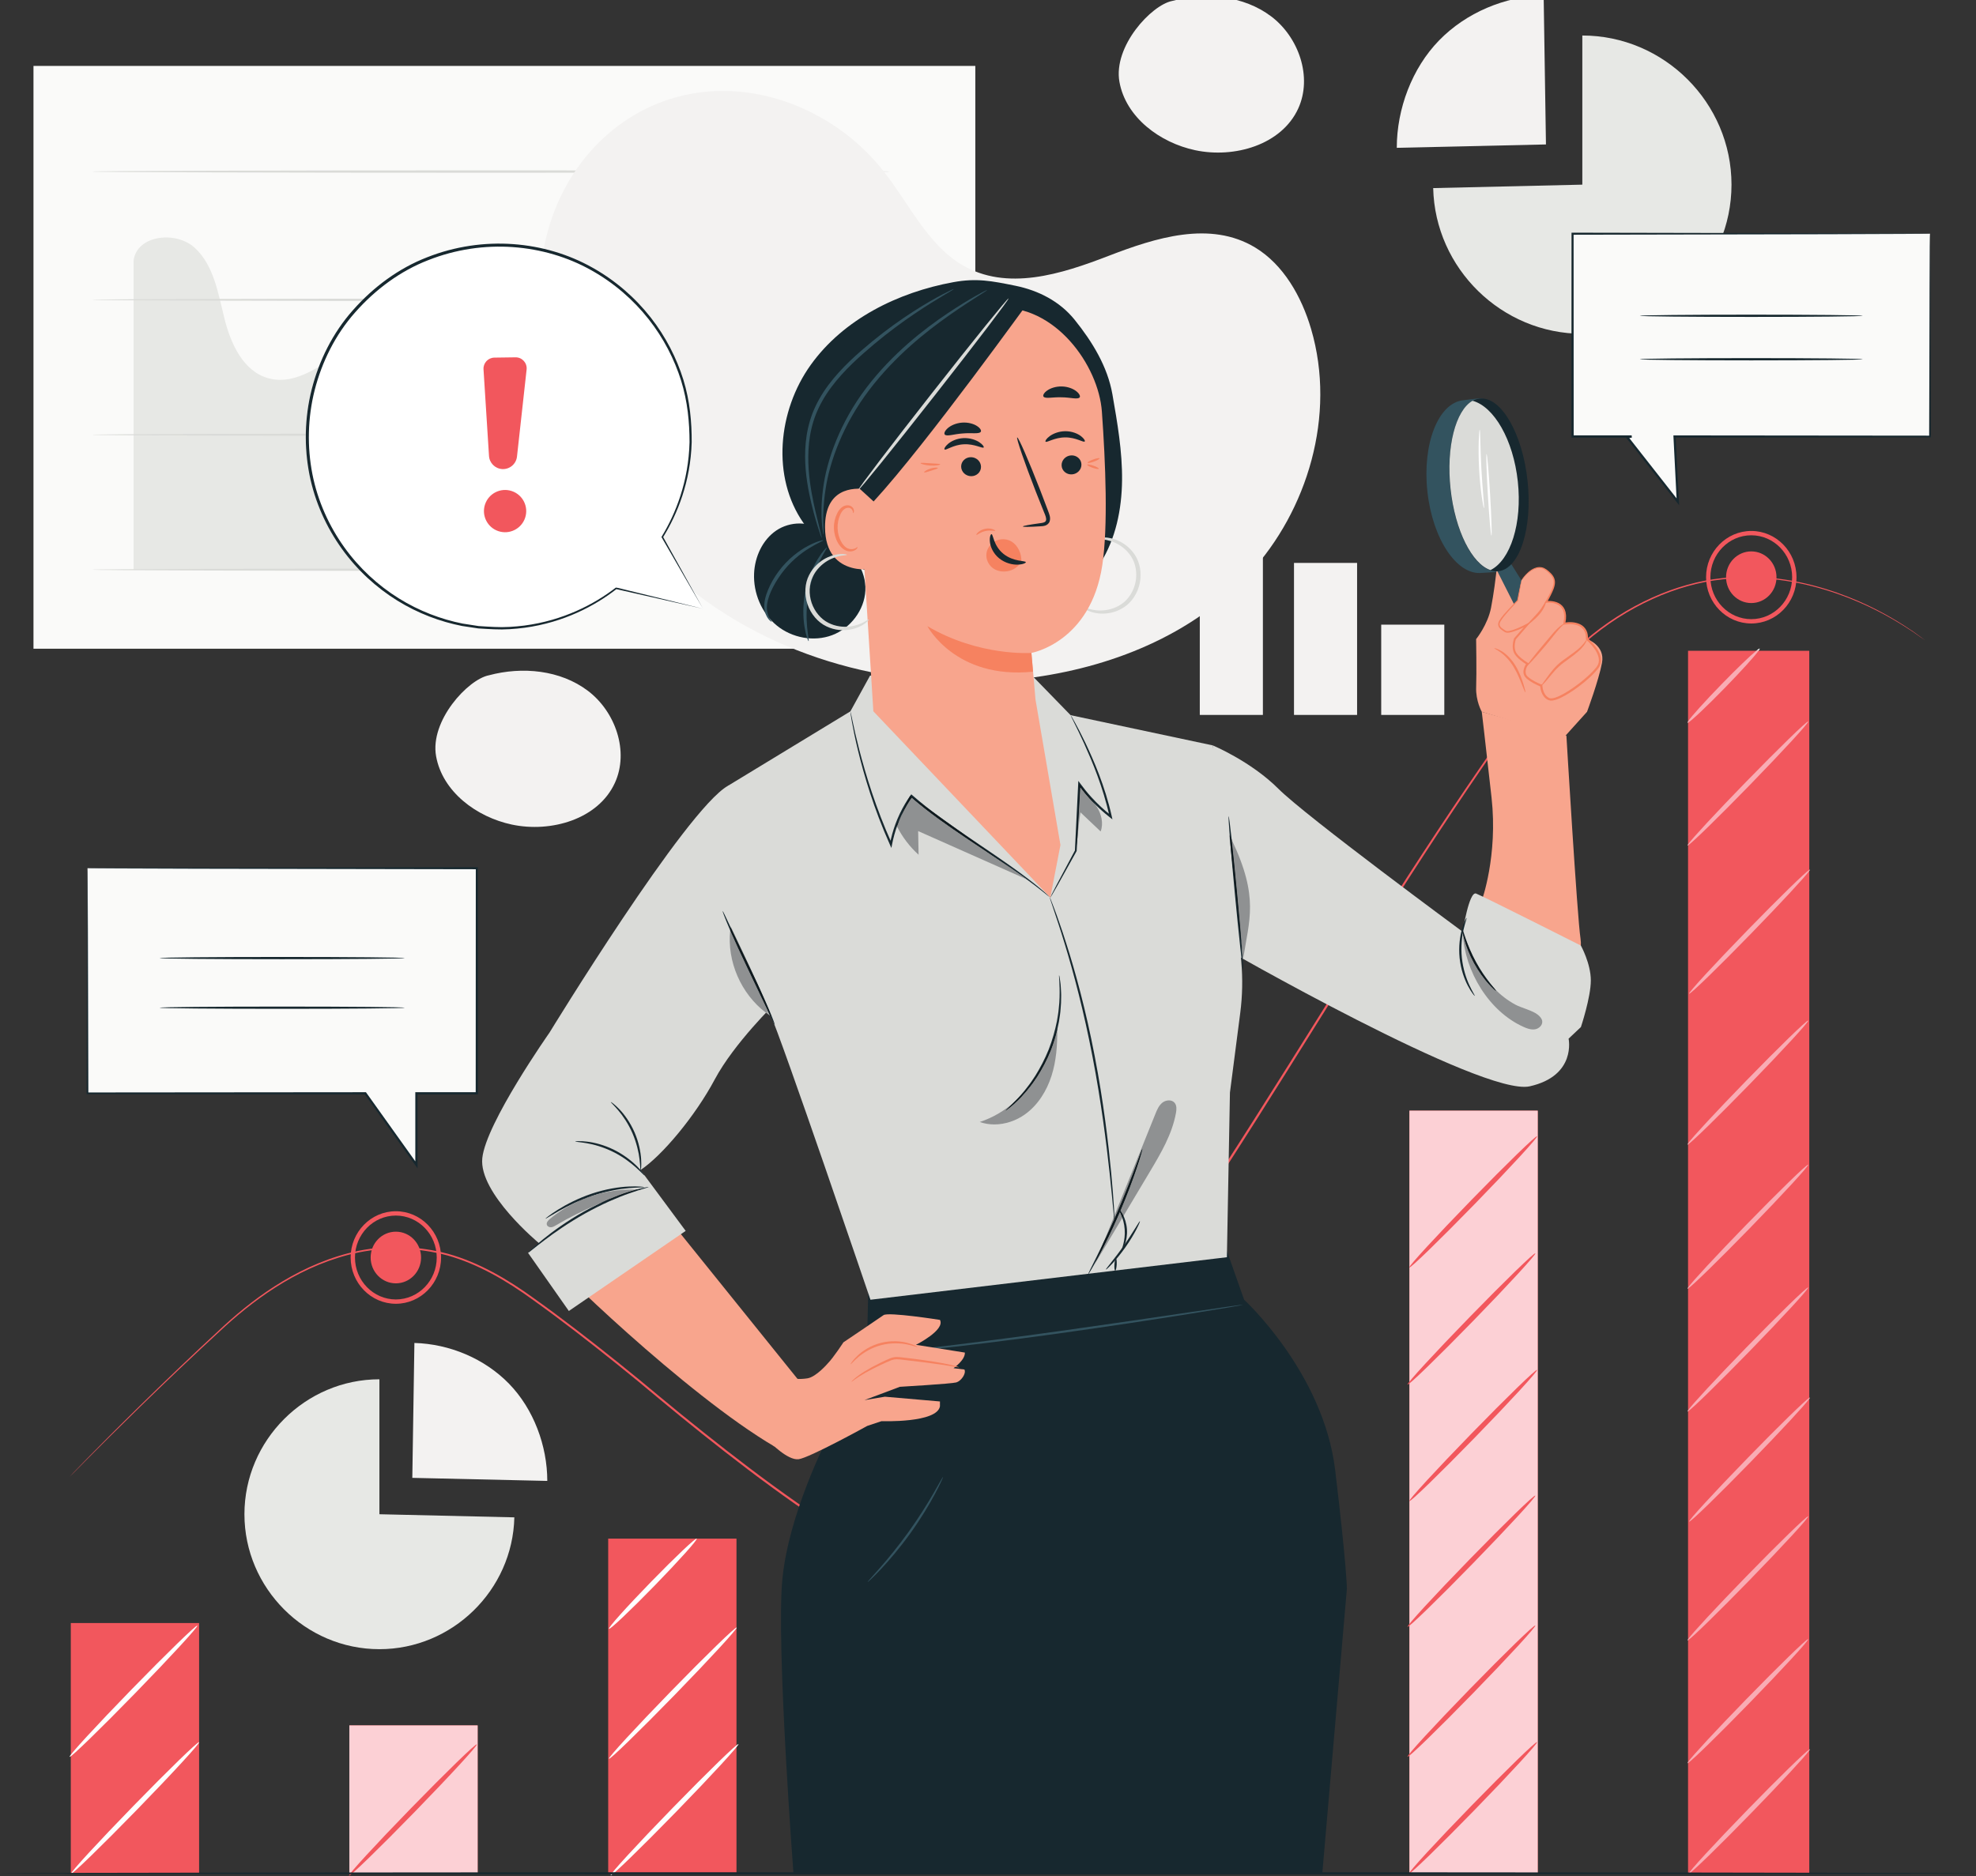 <?xml version="1.0" encoding="UTF-8" standalone="no"?>
<svg
   xmlns:dc="http://purl.org/dc/elements/1.1/"
   xmlns:cc="http://creativecommons.org/ns#"
   xmlns:rdf="http://www.w3.org/1999/02/22-rdf-syntax-ns#"
   xmlns:svg="http://www.w3.org/2000/svg"
   xmlns="http://www.w3.org/2000/svg"
   xmlns:sodipodi="http://sodipodi.sourceforge.net/DTD/sodipodi-0.dtd"
   xmlns:inkscape="http://www.inkscape.org/namespaces/inkscape"
   version="1.1"
   id="svg2"
   xml:space="preserve"
   width="401.186"
   height="381"
   viewBox="0 0 401.186 381"
   sodipodi:docname="banner_image_1.svg"
   inkscape:version="1.0.1 (c497b03c, 2020-09-10)"><rect x="0" y="0" width="401.186" height="381" fill="#333333" stroke="none"/><defs
     id="defs6" /><sodipodi:namedview
     pagecolor="#ffffff"
     bordercolor="#666666"
     borderopacity="1"
     objecttolerance="10"
     gridtolerance="10"
     guidetolerance="10"
     inkscape:pageopacity="0"
     inkscape:pageshadow="2"
     inkscape:window-width="1920"
     inkscape:window-height="957"
     id="namedview4"
     inkscape:document-rotation="0"
     showgrid="false"
     inkscape:zoom="1.2701027"
     inkscape:cx="558.28233"
     inkscape:cy="165.82778"
     inkscape:window-x="1080"
     inkscape:window-y="466"
     inkscape:window-maximized="1"
     inkscape:current-layer="g10" /><g
     id="g10"
     inkscape:groupmode="layer"
     inkscape:label="ink_ext_XXXXXX"
     transform="matrix(1.333,0,0,-1.333,0,578.693)"><g
       id="g12"
       transform="matrix(0.066,0,0,0.066,0,148.384)"><path
         d="M 2250.77,2832.06 H 77.266 V 4177.3 H 2250.77 V 2832.06"
         style="fill:#fafaf9;fill-opacity:1;fill-rule:nonzero;stroke:none"
         id="path14" /><path
         d="m 1726.03,3204.65 c -150.71,57.15 -324.07,-100.88 -471.81,-36.44 -85.97,37.5 -124.96,134.74 -167.09,218.54 -42.12,83.81 -114.689,172.21 -207.982,162.48 -94.101,-9.81 -170.179,-118.75 -261.074,-92.5 -57.285,16.56 -85.886,80.09 -100.25,137.97 -14.363,57.87 -24.316,121.84 -67.996,162.42 -43.687,40.59 -134.691,29.73 -141.558,-29.51 v -713.15 h 1699.71 c 0,0 -229.79,170.41 -281.95,190.19"
         style="fill:#e7e8e5;fill-opacity:1;fill-rule:nonzero;stroke:none"
         id="path16" /><path
         d="m 2053.37,3014.47 c 0,-1.53 -411.98,-2.77 -920.08,-2.77 -508.263,0 -920.161,1.24 -920.161,2.77 0,1.52 411.898,2.76 920.161,2.76 508.1,0 920.08,-1.24 920.08,-2.76"
         style="fill:#dadbd8;fill-opacity:1;fill-rule:nonzero;stroke:none"
         id="path18" /><path
         d="m 2053.37,3325.96 c 0,-1.53 -411.98,-2.77 -920.08,-2.77 -508.263,0 -920.161,1.24 -920.161,2.77 0,1.52 411.898,2.76 920.161,2.76 508.1,0 920.08,-1.24 920.08,-2.76"
         style="fill:#dadbd8;fill-opacity:1;fill-rule:nonzero;stroke:none"
         id="path20" /><path
         d="m 2053.37,3637.45 c 0,-1.53 -411.98,-2.77 -920.08,-2.77 -508.263,0 -920.161,1.24 -920.161,2.77 0,1.52 411.898,2.76 920.161,2.76 508.1,0 920.08,-1.24 920.08,-2.76"
         style="fill:#dadbd8;fill-opacity:1;fill-rule:nonzero;stroke:none"
         id="path22" /><path
         d="m 2053.37,3933.48 c 0,-1.53 -411.98,-2.77 -920.08,-2.77 -508.263,0 -920.161,1.24 -920.161,2.77 0,1.53 411.898,2.76 920.161,2.76 508.1,0 920.08,-1.23 920.08,-2.76"
         style="fill:#dadbd8;fill-opacity:1;fill-rule:nonzero;stroke:none"
         id="path24" /><path
         d="m 3651.58,3903.25 v 344.26 c 188.84,0 344.25,-155.4 344.25,-344.26 0,-188.85 -155.41,-344.25 -344.25,-344.25 -185.85,0 -339.88,150.49 -344.17,336.29 l 344.17,7.96"
         style="fill:#e7e8e5;fill-opacity:1;fill-rule:nonzero;stroke:none"
         id="path26" /><path
         d="m 3567.65,3996.04 -344.26,-7.78 c 0,89.65 35.02,183.62 97.54,247.87 62.52,64.24 151.77,101.6 241.38,104.04 l 5.34,-344.13"
         style="fill:#f3f2f1;fill-opacity:1;fill-rule:nonzero;stroke:none"
         id="path28" /><path
         d="m 875.566,834.25 v 311.49 c -170.878,0 -311.492,-140.62 -311.492,-311.49 0,-170.879 140.614,-311.488 311.492,-311.488 168.154,0 307.514,136.168 311.404,304.289 l -311.404,7.199"
         style="fill:#e7e8e5;fill-opacity:1;fill-rule:nonzero;stroke:none"
         id="path30" /><path
         d="m 951.5,918.211 311.49,-7.039 c 0,81.109 -31.68,166.138 -88.25,224.278 -56.57,58.12 -137.32,91.92 -218.408,94.14 L 951.5,918.211"
         style="fill:#f3f2f1;fill-opacity:1;fill-rule:nonzero;stroke:none"
         id="path32" /><path
         d="M 2914.41,2679.25 H 2768.8 v 454.74 h 145.61 v -454.74"
         style="fill:#f3f2f1;fill-opacity:1;fill-rule:nonzero;stroke:none"
         id="path34" /><path
         d="m 3131.8,2679.25 h -145.6 v 350.87 h 145.6 v -350.87"
         style="fill:#f3f2f1;fill-opacity:1;fill-rule:nonzero;stroke:none"
         id="path36" /><path
         d="m 3333.06,2679.25 h -145.6 v 208.37 h 145.6 v -208.37"
         style="fill:#f3f2f1;fill-opacity:1;fill-rule:nonzero;stroke:none"
         id="path38" /><path
         d="m 1250.98,3734.56 3.74,20.21 c 31.56,170.36 148.25,307.04 306.34,350.41 20.33,5.58 41.09,9.6 62.15,11.95 151.59,16.88 313.15,-53.64 414.2,-180.79 59.43,-74.79 101.89,-169.94 181.94,-217.85 104.2,-62.36 230.08,-21.64 338.63,20.23 108.56,41.87 234.64,82.27 338.6,19.44 65.1,-39.35 107.06,-112.93 129.14,-188.28 58.47,-199.52 -8.87,-419.55 -141.79,-563.53 -132.93,-143.99 -322.43,-218.7 -514.45,-242.56 -269.01,-33.41 -558.39,31.23 -780.77,209.25 -222.38,178.01 -366.63,475.78 -337.73,761.52"
         style="fill:#f3f2f1;fill-opacity:1;fill-rule:nonzero;stroke:none"
         id="path40" /><path
         d="m 1356.65,2734.95 c -63.64,48.1 -151.29,56.4 -228.36,35.8 -48.35,-9.38 -136.638,-104.92 -121.9,-186.87 14.74,-81.95 93.29,-140.37 174.73,-157.71 90.45,-19.25 199.43,12.18 237.89,96.28 33.19,72.54 1.28,164.39 -62.36,212.5"
         style="fill:#f3f2f1;fill-opacity:1;fill-rule:nonzero;stroke:none"
         id="path42" /><path
         d="m 2933.63,4291.53 c -63.65,48.1 -151.29,56.4 -228.36,35.8 -48.36,-9.38 -136.64,-104.92 -121.91,-186.87 14.74,-81.94 93.29,-140.37 174.73,-157.71 90.45,-19.25 199.42,12.18 237.89,96.28 33.18,72.54 1.28,164.4 -62.35,212.5"
         style="fill:#f3f2f1;fill-opacity:1;fill-rule:nonzero;stroke:none"
         id="path44" /><path
         d="M 459.469,5.398 H 163.402 V 583.109 H 459.469 V 5.398"
         style="fill:#f2575d;fill-opacity:1;fill-rule:nonzero;stroke:none"
         id="path46" /><path
         d="m 806.203,5.398 h 296.066 v 341.402 H 806.203 Z"
         style="fill:#f2575d;fill-opacity:1;fill-rule:nonzero;stroke:none"
         id="path48" /><path
         d="m 806.203,5.398 h 296.066 v 341.402 H 806.203 Z"
         style="fill:#fcd0d5;fill-opacity:1;fill-rule:nonzero;stroke:none"
         id="path50" /><path
         d="M 1699.6,5.34 1403.54,3.398 V 777.91 H 1699.6 V 5.34"
         style="fill:#f2575d;fill-opacity:1;fill-rule:nonzero;stroke:none"
         id="path52" /><path
         d="m 2028.88,5.398 h 296.063 v 407.863 H 2028.88 Z"
         style="fill:#f2575d;fill-opacity:1;fill-rule:nonzero;stroke:none"
         id="path54" /><path
         d="m 2028.88,5.398 h 296.063 v 407.863 H 2028.88 Z"
         style="fill:#fcd0d5;fill-opacity:1;fill-rule:nonzero;stroke:none"
         id="path56" /><path
         d="M 2939.73,5.398 H 2643.67 V 777.91 h 296.06 V 5.398"
         style="fill:#f2575d;fill-opacity:1;fill-rule:nonzero;stroke:none"
         id="path58" /><path
         d="m 3252.6,5.398 h 296.07 V 1765.778 H 3252.6 Z"
         style="fill:#f2575d;fill-opacity:1;fill-rule:nonzero;stroke:none"
         id="path60" /><path
         d="m 3252.6,5.398 h 296.07 V 1765.778 H 3252.6 Z"
         style="fill:#fcd0d5;fill-opacity:1;fill-rule:nonzero;stroke:none"
         id="path62" /><path
         d="M 459.469,308.09 C 461.777,305.719 397.637,235.969 316.223,152.332 234.773,68.66 166.902,2.781 164.59,5.148 162.277,7.531 226.406,77.262 307.852,160.93 c 81.414,83.652 149.304,149.531 151.617,147.16"
         style="fill:#ffffff;fill-opacity:1;fill-rule:nonzero;stroke:none"
         id="path64" /><path
         d="M 1100.34,303.012 C 1102.65,300.641 1038.5,230.891 957.094,147.25 875.648,63.57 807.773,-2.309 805.457,0.059 803.148,2.441 867.277,72.172 948.719,155.852 c 81.421,83.64 149.311,149.539 151.621,147.16"
         style="fill:#f2575d;fill-opacity:1;fill-rule:nonzero;stroke:none"
         id="path66" /><path
         d="M 2324.35,308.352 C 2326.65,305.969 2262.51,236.23 2181.1,152.57 2099.66,68.898 2031.78,3.02 2029.47,5.398 c -2.31,2.371 61.81,72.113 143.26,155.782 81.41,83.64 149.3,149.539 151.62,147.172"
         style="fill:#f2575d;fill-opacity:1;fill-rule:nonzero;stroke:none"
         id="path68" /><path
         d="M 455.473,577.191 C 457.781,574.82 393.641,505.07 312.227,421.43 230.781,337.762 162.91,271.871 160.594,274.25 c -2.309,2.379 61.816,72.102 143.261,155.781 81.418,83.649 149.309,149.539 151.618,147.16"
         style="fill:#ffffff;fill-opacity:1;fill-rule:nonzero;stroke:none"
         id="path70" /><path
         d="m 1704.13,303.711 c 2.32,-2.383 -61.83,-72.121 -143.24,-155.77 C 1479.45,64.262 1411.57,-1.621 1409.26,0.762 1406.95,3.129 1471.07,72.871 1552.52,156.539 c 81.41,83.641 149.3,149.543 151.61,147.172"
         style="fill:#ffffff;fill-opacity:1;fill-rule:nonzero;stroke:none"
         id="path72" /><path
         d="m 1700.14,572.809 c 2.31,-2.379 -61.83,-72.129 -143.25,-155.77 -81.44,-83.668 -149.31,-149.551 -151.62,-147.18 -2.32,2.371 61.81,72.11 143.25,155.782 81.42,83.64 149.31,149.539 151.62,147.168"
         style="fill:#ffffff;fill-opacity:1;fill-rule:nonzero;stroke:none"
         id="path74" /><path
         d="m 1607.88,777.91 c 2.31,-2.379 -41.18,-50.898 -97.12,-108.371 -55.96,-57.5 -103.18,-102.16 -105.49,-99.789 -2.32,2.371 41.16,50.891 97.12,108.379 55.94,57.473 103.18,102.152 105.49,99.781"
         style="fill:#ffffff;fill-opacity:1;fill-rule:nonzero;stroke:none"
         id="path76" /><path
         d="M 3547.11,308.352 C 3549.43,305.969 3485.29,236.23 3403.86,152.57 3322.43,68.898 3254.54,3.02 3252.23,5.398 c -2.3,2.371 61.83,72.113 143.27,155.782 81.42,83.64 149.31,149.539 151.61,147.172"
         style="fill:#f2575d;fill-opacity:1;fill-rule:nonzero;stroke:none"
         id="path78" /><path
         d="m 3543.12,577.449 c 2.31,-2.39 -61.83,-72.129 -143.24,-155.769 C 3318.43,338 3250.55,272.121 3248.24,274.5 c -2.31,2.371 61.82,72.109 143.27,155.781 81.4,83.641 149.29,149.539 151.61,147.168"
         style="fill:#f2575d;fill-opacity:1;fill-rule:nonzero;stroke:none"
         id="path80" /><path
         d="m 3543.12,877.332 c 2.31,-2.371 -61.83,-72.121 -143.24,-155.762 -81.45,-83.672 -149.33,-149.558 -151.64,-147.179 -2.31,2.371 61.82,72.097 143.27,155.769 81.4,83.649 149.29,149.539 151.61,147.172"
         style="fill:#f2575d;fill-opacity:1;fill-rule:nonzero;stroke:none"
         id="path82" /><path
         d="M 2946.94,308.352 C 2949.25,305.969 2885.11,236.23 2803.7,152.57 2722.25,68.898 2654.37,3.02 2652.06,5.398 c -2.31,2.371 61.82,72.113 143.27,155.782 81.41,83.64 149.3,149.539 151.61,147.172"
         style="fill:#ffffff;fill-opacity:1;fill-rule:nonzero;stroke:none"
         id="path84" /><path
         d="M 2942.94,577.449 C 2945.26,575.059 2881.12,505.32 2799.7,421.68 2718.26,338 2650.37,272.121 2648.06,274.5 c -2.3,2.371 61.83,72.109 143.27,155.781 81.42,83.641 149.3,149.539 151.61,147.168"
         style="fill:#ffffff;fill-opacity:1;fill-rule:nonzero;stroke:none"
         id="path86" /><path
         d="m 2848.7,780.5 c 2.31,-2.371 -40.74,-50.441 -96.13,-107.352 -55.41,-56.918 -102.2,-101.136 -104.51,-98.757 -2.3,2.371 40.73,50.429 96.14,107.359 55.39,56.91 102.18,101.129 104.5,98.75"
         style="fill:#ffffff;fill-opacity:1;fill-rule:nonzero;stroke:none"
         id="path88" /><path
         d="m 3547.11,1167.36 c 2.32,-2.37 -61.82,-72.12 -143.25,-155.76 -81.43,-83.67 -149.32,-149.549 -151.63,-147.178 -2.3,2.367 61.83,72.098 143.27,155.778 81.42,83.64 149.31,149.53 151.61,147.16"
         style="fill:#f2575d;fill-opacity:1;fill-rule:nonzero;stroke:none"
         id="path90" /><path
         d="m 3547.11,1706.66 c 2.32,-2.38 -61.82,-72.12 -143.25,-155.77 -81.43,-83.67 -149.32,-149.56 -151.63,-147.17 -2.3,2.37 61.83,72.1 143.27,155.77 81.42,83.64 149.31,149.54 151.61,147.17"
         style="fill:#f2575d;fill-opacity:1;fill-rule:nonzero;stroke:none"
         id="path92" /><path
         d="m 3543.12,1436.46 c 2.31,-2.37 -61.83,-72.12 -143.24,-155.76 -81.45,-83.67 -149.33,-149.56 -151.64,-147.18 -2.31,2.37 61.82,72.11 143.27,155.77 81.4,83.65 149.29,149.54 151.61,147.17"
         style="fill:#f2575d;fill-opacity:1;fill-rule:nonzero;stroke:none"
         id="path94" /><path
         d="m 3895.56,5.398 h 279.773 V 2827.298 H 3895.56 Z"
         style="fill:#f2575d;fill-opacity:1;fill-rule:nonzero;stroke:none"
         id="path96" /><path
         d="m 3898.17,5.34 c -0.07,0 -0.13,0.02 -0.17,0.059 v 0 h 0.46 c -0.11,-0.039 -0.21,-0.059 -0.29,-0.059 M 4175.33,288.922 v 2.297 c 0.54,0.34 0.93,0.5 1.15,0.5 0.08,0 0.14,-0.008 0.17,-0.047 0.23,-0.242 -0.23,-1.172 -1.32,-2.75"
         style="fill:#ffffff;fill-opacity:1;fill-rule:nonzero;stroke:none"
         id="path98" /><path
         d="M 3898.46,5.398 H 3898 c -2.18,2.242 58.42,68.133 135.38,147.204 71.61,73.57 132.15,132.609 141.95,138.617 v -2.297 C 4165.96,275.469 4110.16,215.23 4041.29,144.48 3967.04,68.191 3904.71,7.551 3898.46,5.398"
         style="fill:#f9acb4;fill-opacity:1;fill-rule:nonzero;stroke:none"
         id="path100" /><path
         d="m 3894.4,259.621 c -0.07,0 -0.13,0.02 -0.17,0.059 -0.23,0.242 0.23,1.172 1.33,2.75 v -2.301 c -0.54,-0.34 -0.93,-0.508 -1.16,-0.508"
         style="fill:#ffffff;fill-opacity:1;fill-rule:nonzero;stroke:none"
         id="path102" /><path
         d="m 3895.56,260.129 v 2.301 c 9.37,13.461 65.15,73.691 134.04,144.461 75.6,77.66 138.85,139.129 143.1,139.129 0.08,0 0.14,-0.02 0.17,-0.059 2.19,-2.242 -58.41,-68.152 -135.36,-147.191 -71.62,-73.59 -132.15,-132.622 -141.95,-138.641"
         style="fill:#f9acb4;fill-opacity:1;fill-rule:nonzero;stroke:none"
         id="path104" /><path
         d="m 3894.4,543.012 c -0.07,0 -0.13,0.019 -0.17,0.058 -0.23,0.239 0.23,1.168 1.33,2.75 v -2.3 c -0.54,-0.34 -0.93,-0.508 -1.16,-0.508"
         style="fill:#ffffff;fill-opacity:1;fill-rule:nonzero;stroke:none"
         id="path106" /><path
         d="m 3895.56,543.52 v 2.3 c 9.37,13.461 65.15,73.692 134.04,144.461 75.6,77.66 138.85,139.129 143.1,139.129 0.08,0 0.14,-0.019 0.17,-0.058 2.19,-2.243 -58.41,-68.153 -135.36,-147.204 C 3965.89,608.57 3905.36,549.539 3895.56,543.52"
         style="fill:#f9acb4;fill-opacity:1;fill-rule:nonzero;stroke:none"
         id="path108" /><path
         d="m 4175.33,1100.67 v 2.3 c 0.54,0.33 0.93,0.5 1.15,0.5 0.08,0 0.14,-0.02 0.17,-0.06 0.23,-0.23 -0.23,-1.16 -1.32,-2.74"
         style="fill:#ffffff;fill-opacity:1;fill-rule:nonzero;stroke:none"
         id="path110" /><path
         d="m 3898.17,817.09 c -0.07,0 -0.13,0.012 -0.17,0.051 -2.18,2.25 58.42,68.14 135.38,147.211 71.61,73.568 132.15,132.608 141.95,138.618 v -2.3 c -9.37,-13.45 -65.17,-73.68 -134.04,-144.44 -75.61,-77.691 -138.84,-139.14 -143.12,-139.14"
         style="fill:#f9acb4;fill-opacity:1;fill-rule:nonzero;stroke:none"
         id="path112" /><path
         d="m 3894.4,1071.37 c -0.07,0 -0.13,0.02 -0.17,0.06 -0.23,0.24 0.23,1.17 1.33,2.75 v -2.3 c -0.55,-0.34 -0.93,-0.51 -1.16,-0.51"
         style="fill:#ffffff;fill-opacity:1;fill-rule:nonzero;stroke:none"
         id="path114" /><path
         d="m 3895.56,1071.88 v 2.3 c 9.37,13.46 65.15,73.69 134.04,144.46 75.6,77.66 138.85,139.13 143.1,139.13 0.08,0 0.14,-0.02 0.17,-0.06 2.19,-2.25 -58.41,-68.15 -135.36,-147.2 -71.63,-73.58 -132.15,-132.61 -141.95,-138.63"
         style="fill:#f9acb4;fill-opacity:1;fill-rule:nonzero;stroke:none"
         id="path116" /><path
         d="m 3894.4,1354.76 c -0.07,0 -0.13,0.02 -0.17,0.06 -0.23,0.24 0.23,1.17 1.33,2.75 v -2.3 c -0.55,-0.34 -0.93,-0.51 -1.16,-0.51"
         style="fill:#ffffff;fill-opacity:1;fill-rule:nonzero;stroke:none"
         id="path118" /><path
         d="m 3895.56,1355.27 v 2.3 c 9.37,13.46 65.15,73.69 134.04,144.46 75.6,77.66 138.85,139.13 143.1,139.13 0.08,0 0.14,-0.02 0.17,-0.06 2.19,-2.25 -58.41,-68.16 -135.36,-147.2 -71.63,-73.59 -132.15,-132.61 -141.95,-138.63"
         style="fill:#f9acb4;fill-opacity:1;fill-rule:nonzero;stroke:none"
         id="path120" /><path
         d="m 3894.4,1687.43 c -0.07,0 -0.13,0.02 -0.17,0.06 -0.23,0.23 0.23,1.16 1.33,2.74 v -2.3 c -0.54,-0.33 -0.93,-0.5 -1.16,-0.5"
         style="fill:#ffffff;fill-opacity:1;fill-rule:nonzero;stroke:none"
         id="path122" /><path
         d="m 3895.56,1687.93 v 2.3 c 9.37,13.46 65.15,73.68 134.04,144.46 75.6,77.65 138.85,139.13 143.11,139.13 0.08,0 0.14,-0.02 0.17,-0.06 2.18,-2.25 -58.42,-68.16 -135.37,-147.19 -71.63,-73.6 -132.15,-132.62 -141.95,-138.64"
         style="fill:#f9acb4;fill-opacity:1;fill-rule:nonzero;stroke:none"
         id="path124" /><path
         d="m 4175.33,2319.27 v 2.3 c 0.54,0.33 0.93,0.5 1.15,0.5 0.08,0 0.14,-0.02 0.17,-0.06 0.23,-0.23 -0.23,-1.17 -1.32,-2.74"
         style="fill:#ffffff;fill-opacity:1;fill-rule:nonzero;stroke:none"
         id="path126" /><path
         d="m 3898.17,2035.68 c -0.07,0 -0.13,0.02 -0.17,0.06 -2.18,2.23 58.42,68.13 135.38,147.2 71.61,73.57 132.15,132.61 141.95,138.63 v -2.3 c -9.37,-13.47 -65.17,-73.7 -134.04,-144.46 -75.61,-77.67 -138.84,-139.13 -143.12,-139.13"
         style="fill:#f9acb4;fill-opacity:1;fill-rule:nonzero;stroke:none"
         id="path128" /><path
         d="m 3894.42,2377.74 c -0.07,0 -0.13,0.01 -0.17,0.05 -0.23,0.24 0.23,1.16 1.31,2.72 v -2.28 c -0.53,-0.33 -0.92,-0.49 -1.14,-0.49"
         style="fill:#ffffff;fill-opacity:1;fill-rule:nonzero;stroke:none"
         id="path130" /><path
         d="m 3895.56,2378.23 v 2.28 c 9.31,13.4 65.12,73.66 134.06,144.49 75.59,77.65 138.84,139.13 143.1,139.13 0.08,0 0.14,-0.02 0.17,-0.06 2.19,-2.25 -58.41,-68.16 -135.36,-147.19 -71.68,-73.64 -132.23,-132.7 -141.97,-138.65"
         style="fill:#f9acb4;fill-opacity:1;fill-rule:nonzero;stroke:none"
         id="path132" /><path
         d="m 3894.54,2661.08 c -0.13,0 -0.22,0.04 -0.29,0.1 -0.31,0.32 0.15,1.43 1.31,3.22 v -2.98 c -0.44,-0.22 -0.79,-0.34 -1.02,-0.34 m 163.76,166.22 h -5.41 c 4.08,3.35 6.76,5.17 7.71,5.17 0.12,0 0.22,-0.03 0.28,-0.1 0.41,-0.42 -0.51,-2.18 -2.58,-5.07"
         style="fill:#ffffff;fill-opacity:1;fill-rule:nonzero;stroke:none"
         id="path134" /><path
         d="m 3895.56,2661.42 v 2.98 c 6.92,10.7 38.64,45.95 78.06,86.44 34.58,35.53 65.24,64.98 79.27,76.46 h 5.41 c -8.95,-12.5 -39.4,-46.19 -76.77,-84.58 -42.17,-43.32 -78.5,-77.59 -85.97,-81.3"
         style="fill:#f9acb4;fill-opacity:1;fill-rule:nonzero;stroke:none"
         id="path136" /><path
         d="m 4442.4,2851.6 c 0,0 -4.26,2.84 -12.44,8.61 -4.1,2.9 -9.17,6.48 -15.19,10.74 -6.23,4.03 -13.45,8.68 -21.63,13.97 -32.98,20.6 -83.19,49.57 -153.13,74.05 -34.94,12.08 -74.73,23.09 -119.22,29.87 -44.44,6.75 -93.68,9.22 -145.85,3.31 -104.35,-11.17 -219.02,-60.49 -318.88,-147.3 -50.24,-42.97 -97.23,-94.39 -140.69,-152.02 -42.5,-58.36 -84.86,-120.62 -128.68,-184.97 -87.32,-128.99 -177.06,-269.19 -270.25,-417.49 -93.14,-148.36 -189.81,-304.8 -293.24,-464.97 -51.88,-79.97 -105.19,-161.05 -160.86,-242.27 -27.92,-40.48 -54.31,-82.42 -81.41,-124.34 -27.06,-41.95 -54.47,-84.08 -82.81,-125.96 -56.83,-83.64 -115.09,-165.17 -179.86,-239.619 -32.55,-37 -66.27,-72.82 -104.18,-103.5 -18.74,-15.52 -38.79,-29.512 -60.25,-40.852 -21.4,-11.187 -44.73,-20 -69.36,-20.461 -24.87,0.782 -47.29,10.512 -68.94,19.973 -21.66,9.777 -42.28,21.27 -62.57,33.008 -40.51,23.652 -79.1,49.48 -116.77,75.703 -75.21,52.637 -146.45,107.418 -214.98,162.038 -34.25,27.31 -67.77,54.69 -100.59,82 -32.69,27.46 -65.15,54.2 -97.53,80.16 -64.73,51.87 -128.34,101.35 -191.66,146.62 -62.77,45.83 -128.52,83.9 -198.1,103.49 -69.56,18.77 -140.365,20.26 -205.045,7.3 -64.711,-13.42 -123.066,-39.11 -174.121,-69.51 -51.172,-30.5 -95.312,-65.68 -134.258,-100.91 -77.531,-71.16 -142.984,-133.88 -196.09,-185.54 -53.066,-51.69 -93.785,-92.332 -121.308,-119.968 -13.695,-13.801 -24.153,-24.352 -31.254,-31.492 -7.039,-7.098 -10.723,-10.668 -10.723,-10.668 0,0 3.43,3.808 10.34,11.039 7.02,7.23 17.356,17.898 30.891,31.847 27.285,27.883 67.777,68.762 120.64,120.702 52.895,51.88 118.164,114.82 195.536,186.22 38.96,35.44 83.179,70.86 134.527,101.61 51.234,30.66 109.898,56.64 175.094,70.28 65.16,13.17 136.64,11.81 206.851,-7.04 70.18,-19.62 136.65,-58.04 199.52,-103.85 63.5,-45.26 127.19,-94.71 192.03,-146.57 32.41,-25.93 64.97,-52.71 97.67,-80.12 32.81,-27.25 66.32,-54.58 100.57,-81.85 68.51,-54.518 139.73,-109.21 214.83,-161.722 37.61,-26.128 76.13,-51.886 116.47,-75.398 20.19,-11.68 40.71,-23.102 62.13,-32.77 21.3,-9.359 43.73,-18.832 66.84,-19.468 23.24,0.41 46.05,8.91 66.98,19.886 21.03,11.122 40.82,24.922 59.38,40.313 37.54,30.367 71.11,66.039 103.52,102.898 64.53,74.2 122.69,155.591 179.46,239.141 28.3,41.83 55.7,83.92 82.75,125.86 27.09,41.88 53.52,83.89 81.51,124.45 55.64,81.16 108.96,162.19 160.85,242.11 103.45,160.07 200.2,316.45 293.46,464.75 93.32,148.25 183.22,288.42 270.74,417.36 43.93,64.36 86.31,126.48 129.04,184.97 43.69,57.76 90.96,109.32 141.51,152.4 100.47,87.04 215.94,136.44 320.95,147.39 52.48,5.81 101.95,3.17 146.54,-3.75 44.65,-6.95 84.54,-18.15 119.53,-30.41 70.04,-24.85 120.17,-54.17 153.02,-75.07 8.13,-5.37 15.31,-10.11 21.5,-14.2 5.97,-4.35 11,-8.01 15.07,-10.97 8.07,-5.91 12.12,-9.04 12.12,-9.04"
         style="fill:#f2575d;fill-opacity:1;fill-rule:nonzero;stroke:none"
         id="path138" /><path
         d="m 971.723,1426.84 c 0,-32.93 -26.055,-59.63 -58.196,-59.63 -32.132,0 -58.187,26.7 -58.187,59.63 0,32.93 26.055,59.63 58.187,59.63 32.141,0 58.196,-26.7 58.196,-59.63"
         style="fill:#f2575d;fill-opacity:1;fill-rule:nonzero;stroke:none"
         id="path140" /><path
         d="m 913.527,1523.64 c -52.015,0 -94.336,-43.43 -94.336,-96.8 0,-53.37 42.321,-96.8 94.336,-96.8 52.024,0 94.343,43.43 94.343,96.8 0,53.37 -42.319,96.8 -94.343,96.8 z m 0,-203.6 c -57.527,0 -104.336,47.92 -104.336,106.8 0,58.89 46.809,106.8 104.336,106.8 57.536,0 104.343,-47.91 104.343,-106.8 0,-58.88 -46.807,-106.8 -104.343,-106.8"
         style="fill:#f2575d;fill-opacity:1;fill-rule:nonzero;stroke:none"
         id="path142" /><path
         d="m 4099.67,2997.11 c 0,-32.94 -26.05,-59.63 -58.19,-59.63 -32.14,0 -58.19,26.69 -58.19,59.63 0,32.93 26.05,59.62 58.19,59.62 32.14,0 58.19,-26.69 58.19,-59.62"
         style="fill:#f2575d;fill-opacity:1;fill-rule:nonzero;stroke:none"
         id="path144" /><path
         d="m 4041.48,3093.9 c -52.02,0 -94.34,-43.43 -94.34,-96.8 0,-53.37 42.32,-96.79 94.34,-96.79 52.02,0 94.34,43.42 94.34,96.79 0,53.37 -42.32,96.8 -94.34,96.8 z m 0,-203.59 c -57.53,0 -104.34,47.9 -104.34,106.79 0,58.89 46.81,106.8 104.34,106.8 57.54,0 104.34,-47.91 104.34,-106.8 0,-58.89 -46.8,-106.79 -104.34,-106.79"
         style="fill:#f2575d;fill-opacity:1;fill-rule:nonzero;stroke:none"
         id="path146" /><path
         d="m 201.926,2325.45 v -519.58 h 641.265 l 117.825,-165.14 v 165.14 H 1100.4 v 519.58 H 201.926"
         style="fill:#fafaf9;fill-opacity:1;fill-rule:nonzero;stroke:none"
         id="path148" /><path
         d="m 201.926,2325.45 c 0,0 1.344,0.09 4.117,0.14 2.93,0.03 7.047,0.07 12.426,0.13 11.172,0.07 27.461,0.16 48.609,0.29 42.805,0.14 105.149,0.36 184.027,0.63 158.512,0.28 383.356,0.69 649.295,1.17 l 2.36,0.01 v -2.37 c 0.07,-159.16 0.15,-334.73 0.23,-519.58 v -2.6 h -2.59 c -39.78,0 -82.19,0 -125.009,-0.01 h -14.375 l 2.601,2.61 c -0.004,-55.85 -0.012,-110.97 -0.015,-165.13 v -8.09 l -4.692,6.58 c -40.226,56.41 -79.555,111.57 -117.773,165.17 l 2.051,-1.05 c -243.282,0.21 -462.36,0.41 -641.262,0.57 h -1.946 l 0.004,1.95 c 0.442,160.34 0.789,290.38 1.039,380.52 0.211,44.72 0.375,79.51 0.489,103.3 0.093,11.66 0.164,20.58 0.211,26.77 0.066,6.01 0.203,8.99 0.203,8.99 0,0 0.137,-3.25 0.207,-9.38 0.047,-6.27 0.117,-15.32 0.215,-27.13 0.105,-23.89 0.273,-58.83 0.484,-103.74 0.246,-89.86 0.598,-219.49 1.039,-379.33 l -1.945,1.94 c 178.902,0.16 397.98,0.36 641.262,0.57 h 1.296 l 0.758,-1.05 c 38.254,-53.57 77.617,-108.7 117.875,-165.1 l -4.691,-1.49 c -0.004,54.16 -0.008,109.28 -0.016,165.13 v 2.6 h 2.606 14.375 c 42.819,-0.01 85.229,-0.01 125.009,-0.01 l -2.6,-2.59 c 0.08,184.85 0.16,360.42 0.23,519.58 l 2.37,-2.37 c -265.306,0.49 -489.615,0.89 -647.752,1.17 -79.109,0.28 -141.632,0.49 -184.562,0.64 -21.356,0.12 -37.793,0.22 -49.078,0.28 -5.492,0.06 -9.699,0.11 -12.692,0.14 -2.859,0.05 -4.39,0.14 -4.39,0.14"
         style="fill:#17282f;fill-opacity:1;fill-rule:nonzero;stroke:none"
         id="path150" /><path
         d="m 933.984,2117.98 c 0,-1.43 -126.632,-2.6 -282.808,-2.6 -156.231,0 -282.836,1.17 -282.836,2.6 0,1.44 126.605,2.61 282.836,2.61 156.176,0 282.808,-1.17 282.808,-2.61"
         style="fill:#17282f;fill-opacity:1;fill-rule:nonzero;stroke:none"
         id="path152" /><path
         d="m 933.984,2003.44 c 0,-1.43 -126.632,-2.59 -282.808,-2.59 -156.231,0 -282.836,1.16 -282.836,2.59 0,1.45 126.605,2.61 282.836,2.61 156.176,0 282.808,-1.16 282.808,-2.61"
         style="fill:#17282f;fill-opacity:1;fill-rule:nonzero;stroke:none"
         id="path154" /><path
         d="m 4453.91,3790.01 h -824.85 v -468.1 h 136.37 l -10.22,-1.85 116.84,-148.91 -7.64,150.76 h 589.5 v 468.1"
         style="fill:#fafaf9;fill-opacity:1;fill-rule:nonzero;stroke:none"
         id="path156" /><path
         d="m 4453.91,3790.01 c 0,0 0.14,-2.68 0.2,-8.1 0.05,-5.61 0.12,-13.65 0.21,-24.14 0.12,-21.48 0.27,-52.85 0.49,-93.14 0.24,-81.3 0.59,-198.46 1.02,-342.71 l 0.01,-1.93 h -1.93 c -164.9,-0.16 -366.28,-0.37 -589.5,-0.59 l 2.51,2.64 c 2.44,-47.84 5.05,-98.83 7.7,-150.75 l 0.42,-8.11 -5.02,6.39 c -37.4,47.65 -76.8,97.85 -116.86,148.89 l -2.67,3.4 4.25,0.77 c 3.22,0.58 6.72,1.21 10.22,1.85 l 0.47,-5.17 c -3.31,0 -6.89,0 -10.48,0 -42.49,0.01 -84.53,0.01 -125.89,0.01 h -2.6 v 2.6 c 0.08,166.65 0.15,324.62 0.23,468.09 v 2.37 l 2.37,-0.01 c 244.16,-0.48 450.58,-0.89 596.15,-1.17 72.39,-0.27 129.61,-0.49 168.92,-0.63 19.4,-0.13 34.33,-0.22 44.61,-0.29 4.92,-0.06 8.69,-0.1 11.4,-0.14 2.54,-0.04 3.77,-0.13 3.77,-0.13 0,0 -1.41,-0.1 -4.04,-0.14 -2.78,-0.03 -6.63,-0.08 -11.66,-0.14 -10.39,-0.07 -25.49,-0.16 -45.08,-0.28 -39.44,-0.15 -96.85,-0.37 -169.46,-0.64 -145.19,-0.28 -351.09,-0.69 -594.61,-1.17 l 2.36,2.37 c 0.07,-143.47 0.15,-301.44 0.22,-468.09 l -2.58,2.59 c 41.36,0 83.4,0.01 125.89,0.01 3.59,0 7.17,0 10.48,0 l 0.46,-5.16 c -3.49,-0.64 -7,-1.27 -10.22,-1.86 l 1.59,4.17 c 40.04,-51.04 79.42,-101.25 116.82,-148.93 l -4.59,-1.71 c -2.62,51.92 -5.19,102.92 -7.6,150.76 l -0.13,2.65 2.65,-0.01 c 223.22,-0.22 424.6,-0.42 589.5,-0.58 l -1.93,-1.93 c 0.44,143.75 0.79,260.51 1.03,341.53 0.21,40.48 0.37,71.98 0.49,93.57 0.09,10.65 0.16,18.8 0.2,24.5 0.07,5.54 0.21,8.49 0.21,8.49"
         style="fill:#17282f;fill-opacity:1;fill-rule:nonzero;stroke:none"
         id="path158" /><path
         d="m 3784.32,3600.54 c 0,1.44 115.15,2.6 257.15,2.6 142.05,0 257.17,-1.16 257.17,-2.6 0,-1.44 -115.12,-2.61 -257.17,-2.61 -142,0 -257.15,1.17 -257.15,2.61"
         style="fill:#17282f;fill-opacity:1;fill-rule:nonzero;stroke:none"
         id="path160" /><path
         d="m 3784.32,3500.23 c 0,1.45 115.15,2.61 257.15,2.61 142.05,0 257.17,-1.16 257.17,-2.61 0,-1.43 -115.12,-2.6 -257.17,-2.6 -142,0 -257.15,1.17 -257.15,2.6"
         style="fill:#17282f;fill-opacity:1;fill-rule:nonzero;stroke:none"
         id="path162" /><path
         d="m 1528.45,3089.84 c 41.53,67.42 65.53,146.79 65.53,231.78 0,137.68 -62.88,260.68 -161.49,341.84 -76.81,63.65 -175.4,101.91 -282.95,101.91 -245.102,0 -443.806,-198.7 -443.806,-443.81 0,-245.1 198.704,-443.81 443.806,-443.81 102.83,0 197.41,35.07 272.66,93.76 l 200.09,-47.11 0.04,-0.01 -93.88,165.45"
         style="fill:#ffffff;fill-opacity:1;fill-rule:nonzero;stroke:none"
         id="path164" /><path
         d="m 1425.21,2972.62 -4.04,0.53 c -49.98,-38.53 -121.59,-75.9 -211.09,-87.64 -22.26,-2.75 -45.52,-4.49 -69.39,-3.23 -11.93,0.72 -24.08,1.06 -36.32,2.12 -12.15,1.88 -24.48,3.78 -36.97,5.72 -49.53,9.94 -100.111,28.9 -147.259,58.31 -47.121,29.32 -90.707,69.05 -125.621,117.78 -34.852,48.65 -61.254,106.27 -73.575,168.84 -12.203,62.49 -11.117,129.46 5.325,194.22 16.55,64.53 47.402,127.59 93.593,179.46 46.742,53 104.477,95.47 168.145,120.13 63.382,25.19 130.992,34.84 195.672,30.23 64.69,-4.58 126.61,-23.02 179.79,-52.84 53.35,-29.57 98.39,-69.1 133.22,-113.29 34.94,-44.21 59.63,-93.02 75.01,-141.67 15.27,-48.89 19.53,-97.43 19.58,-142.42 -2.16,-90.63 -32.08,-165.3 -64.3,-218.12 l -0.54,-0.88 0.51,-0.87 c 60.34,-104.13 89.31,-154.14 95.38,-164.61 -5.87,10.56 -33.8,60.84 -91.9,165.42 32.75,52.89 63.19,127.77 65.81,218.92 0.2,45.48 -3.91,94.63 -19.19,144.2 -15.38,49.35 -40.23,98.9 -75.53,143.83 -35.18,44.91 -80.78,85.13 -134.87,115.25 -53.91,30.37 -116.77,49.23 -182.47,53.97 -65.67,4.77 -134.39,-4.95 -198.825,-30.53 -64.71,-25.03 -123.417,-68.15 -170.914,-122.01 -46.933,-52.73 -78.289,-116.82 -95.066,-182.43 -16.664,-65.84 -17.695,-133.85 -5.215,-197.32 12.602,-63.54 39.516,-122.02 74.988,-171.33 35.54,-49.39 79.864,-89.59 127.731,-119.18 47.891,-29.69 99.241,-48.74 149.441,-58.62 12.66,-1.91 25.15,-3.79 37.47,-5.64 12.4,-1.04 24.7,-1.33 36.77,-2.01 24.16,-1.16 47.68,0.71 70.19,3.6 89.95,12.24 161.69,50.11 211.7,89.11 126.03,-28.52 187.54,-42.44 199.88,-45.23 -12.21,2.98 -72.93,17.84 -197.12,48.23"
         style="fill:#17282f;fill-opacity:1;fill-rule:nonzero;stroke:none"
         id="path166" /><path
         d="m 1115.82,3476.95 12.66,-199.86 c 1.03,-16.34 14.09,-29.35 30.43,-30.33 17.24,-1.02 32.27,11.65 34.16,28.82 l 22.19,200.86 c 1.68,15.2 -10.35,28.45 -25.65,28.24 l -48.75,-0.68 c -14.54,-0.21 -25.95,-12.54 -25.04,-27.05"
         style="fill:#f2575d;fill-opacity:1;fill-rule:nonzero;stroke:none"
         id="path168" /><path
         d="m 1211.89,3134.35 c -8.49,-25.56 -36.1,-39.41 -61.66,-30.92 -25.57,8.49 -39.42,36.1 -30.93,61.66 8.49,25.57 36.09,39.41 61.66,30.93 25.57,-8.49 39.41,-36.1 30.93,-61.67"
         style="fill:#f2575d;fill-opacity:1;fill-rule:nonzero;stroke:none"
         id="path170" /><path
         d="m 2831.58,1441.37 39.56,-112.02 c 0,0 183.06,-168.06 210.07,-393.178 27.02,-225.121 27.02,-274.184 27.02,-274.184 L 3051.53,5.398 H 1831.1 c 0,0 -40.43,530.731 -25.42,680.813 15.01,150.078 102.13,319.899 102.13,319.899 l 93.03,225.12 2.76,113.33 827.98,96.81"
         style="fill:#17282f;fill-opacity:1;fill-rule:nonzero;stroke:none"
         id="path172" /><path
         d="m 2868.99,1317.89 c 0.03,-0.18 -2.91,-0.82 -8.55,-1.88 -6.09,-1.07 -14.32,-2.52 -24.67,-4.35 -21.98,-3.61 -52.92,-8.69 -90.95,-14.93 -76.85,-12.29 -183.11,-28.61 -300.71,-45.07 -117.64,-16.38 -224.37,-29.56 -301.84,-37.29 -38.71,-3.97 -70.1,-6.59 -91.81,-8.13 -10.51,-0.67 -18.84,-1.19 -25.02,-1.57 -5.72,-0.3 -8.73,-0.37 -8.74,-0.19 -0.02,0.17 2.97,0.6 8.66,1.24 6.15,0.62 14.46,1.46 24.92,2.54 21.65,2.17 52.96,5.34 91.6,9.77 77.31,8.66 183.91,22.42 301.52,38.78 117.55,16.47 223.88,32.2 300.86,43.56 38.14,5.56 69.16,10.09 91.19,13.29 10.42,1.42 18.69,2.56 24.83,3.4 5.68,0.71 8.68,1 8.71,0.83"
         style="fill:#33535f;fill-opacity:1;fill-rule:nonzero;stroke:none"
         id="path174" /><path
         d="m 2176.43,920.602 c 0.33,-0.153 -1.28,-4.051 -4.47,-10.981 -3.15,-6.93 -8.08,-16.781 -14.51,-28.789 -12.82,-24.031 -32.15,-56.422 -56.39,-90.242 -24.28,-33.801 -48.78,-62.488 -67.44,-82.32 -9.32,-9.918 -17.08,-17.758 -22.64,-22.961 -5.54,-5.239 -8.71,-8.008 -8.96,-7.758 -0.26,0.258 2.43,3.508 7.51,9.16 5.77,6.5 12.91,14.527 21.36,24.027 17.89,20.403 41.79,49.293 65.94,82.891 24.1,33.621 43.82,65.519 57.41,88.992 6.3,11.051 11.62,20.379 15.92,27.93 3.74,6.621 5.95,10.211 6.27,10.051"
         style="fill:#33535f;fill-opacity:1;fill-rule:nonzero;stroke:none"
         id="path176" /><path
         d="m 3614.84,2631.36 c 0,0 25.04,-420.64 32.55,-468.21 7.51,-47.58 -32.55,-107.67 -32.55,-107.67 0,0 -92.65,-10.02 -155.24,105.17 l -40.07,90.13 c 0,0 37.56,102.66 22.54,237.87 -15.02,135.2 -22.54,197.8 -22.54,197.8 l 195.31,-55.09"
         style="fill:#f8a58d;fill-opacity:1;fill-rule:nonzero;stroke:none"
         id="path178" /><path
         d="m 3502.49,3217.64 c 10.99,-101.53 9.57,-189.32 -40.45,-207.24 -4.19,-1.5 -37.77,-2.82 -42.22,-3.3 -57.57,-6.23 -113.89,77.93 -125.8,187.98 -11.91,110.04 25.1,204.3 82.67,210.53 5.4,0.59 36.1,4.99 41.44,4.04 51.62,-9.2 73.57,-92.28 84.36,-192.01"
         style="fill:#33535f;fill-opacity:1;fill-rule:nonzero;stroke:none"
         id="path180" /><path
         d="m 3662.42,2854.21 c 0,0 42.2,-14.01 34.57,-54.78 -7.65,-40.76 -34.57,-112.98 -34.57,-112.98 l -52.44,-58.14 -190.45,58.14 c 0,0 -14.24,25.09 -12.97,56.93 1.27,31.85 -0.08,110.83 -0.08,110.83 0,0 26.82,33.12 34.47,72.6 6.38,32.94 10.98,71.2 12.33,82.99 0.23,2.05 2.16,3.44 4.18,3 8.5,-1.84 29,-8.8 36.99,-33.76 10.19,-31.85 7.64,-40.76 7.64,-40.76 l 160.33,-84.07"
         style="fill:#f8a58d;fill-opacity:1;fill-rule:nonzero;stroke:none"
         id="path182" /><path
         d="m 3511.06,2989.86 -27.24,43.5 -28.55,-22.04 52.96,-104.7 14.45,43.88 -11.62,39.36"
         style="fill:#33535f;fill-opacity:1;fill-rule:nonzero;stroke:none"
         id="path184" /><path
         d="m 3511.06,2989.86 c 0,0 29.78,45.01 57.44,23.57 27.66,-21.44 21.27,-34.21 0,-73.56 0,0 54.25,7.45 41.48,-50 0,0 53.79,10.58 52.44,-35.66 0,0 44.36,-36.67 25.22,-64.33 -19.15,-27.66 -92.55,-80.84 -112.76,-74.46 -20.21,6.38 -22.69,34.04 -22.69,34.04 0,0 -24.11,8.51 -31.56,20.21 -7.44,11.7 2.13,29.78 2.13,29.78 0,0 -21.27,18.37 -26.59,23.55 -5.33,5.17 0,31.77 0,31.77 l 28.72,32.98 c 0,0 -41.49,-22.34 -51.07,-15.96 -9.57,6.38 -20.2,11.7 -11.7,25.53 8.52,13.83 40.22,45.83 40.22,45.83 l 8.72,46.71"
         style="fill:#f8a58d;fill-opacity:1;fill-rule:nonzero;stroke:none"
         id="path186" /><path
         d="m 3556.81,2746.63 c -0.53,0.51 4.74,7.12 12.67,18.33 7.98,10.97 19.25,27.2 36.72,39.78 17.06,12.51 32.85,22.77 42.28,32.5 9.68,9.47 13.13,17.35 13.94,16.97 0.53,-0.11 -1.84,-8.9 -11.25,-19.49 -9.14,-10.78 -25.1,-21.85 -41.83,-34.14 -16.83,-12.09 -28.1,-27.33 -36.94,-37.88 -8.73,-10.69 -15.08,-16.57 -15.59,-16.07"
         style="fill:#f68260;fill-opacity:1;fill-rule:nonzero;stroke:none"
         id="path188" /><path
         d="m 3522.68,2791.32 c -1.1,0.93 17.09,24.22 40.62,52.02 11.84,13.71 21.87,26.91 30.76,35.22 8.71,8.48 15.62,11.88 15.92,11.31 0.43,-0.66 -5.49,-4.99 -13.27,-13.87 -7.95,-8.67 -17.47,-22.16 -29.43,-36.02 -23.54,-27.8 -43.51,-49.59 -44.6,-48.66"
         style="fill:#f68260;fill-opacity:1;fill-rule:nonzero;stroke:none"
         id="path190" /><path
         d="m 3524.89,2887.75 c -1.14,1.2 10.4,12.06 23.01,26.28 12.87,14.16 18.51,28.6 19.87,28.21 1.5,-0.21 -2.43,-16.76 -15.92,-31.61 -13.14,-14.78 -26.15,-23.79 -26.96,-22.88"
         style="fill:#f68260;fill-opacity:1;fill-rule:nonzero;stroke:none"
         id="path192" /><path
         d="m 3448.4,2833.21 c 0.15,0.56 7.57,-0.88 17.75,-7.27 10.17,-6.25 22.35,-18.06 31.66,-33.71 9.31,-15.65 14.62,-31.2 18.06,-42.38 3.39,-11.24 4.93,-18.32 4.27,-18.54 -0.7,-0.23 -3.5,6.47 -7.74,17.33 -4.31,10.8 -10.08,25.84 -19.06,40.91 -8.96,15.04 -20.06,26.6 -29.28,33.36 -9.18,6.87 -15.97,9.5 -15.66,10.3"
         style="fill:#f68260;fill-opacity:1;fill-rule:nonzero;stroke:none"
         id="path194" /><path
         d="m 3525.15,3219.8 c 11.91,-110.04 -18.25,-203.56 -67.37,-208.88 -49.13,-5.31 -98.61,79.58 -110.52,189.63 -11.9,110.05 18.26,203.57 67.38,208.88 49.13,5.32 98.61,-79.58 110.51,-189.63"
         style="fill:#17282f;fill-opacity:1;fill-rule:nonzero;stroke:none"
         id="path196" /><path
         d="m 3439.7,3013.52 c 46.03,23.08 73.49,107.72 63,204.63 -10.43,96.4 -54.94,172.92 -104.52,186.24 -39.03,-22.28 -61.2,-106.37 -50.71,-203.32 10.42,-96.36 49.66,-173.44 92.23,-187.55"
         style="fill:#dadbd8;fill-opacity:1;fill-rule:nonzero;stroke:none"
         id="path198" /><path
         d="m 3441.83,3092.77 c -1.44,-0.09 -5.12,42.13 -8.22,94.28 -3.11,52.16 -4.46,94.51 -3.02,94.6 1.44,0.08 5.12,-42.12 8.22,-94.29 3.11,-52.15 4.46,-94.51 3.02,-94.59"
         style="fill:#ffffff;fill-opacity:1;fill-rule:nonzero;stroke:none"
         id="path200" /><path
         d="m 3424.64,3156.36 c -0.68,-0.09 -2.78,9.9 -5.1,26.23 -2.32,16.32 -4.73,38.99 -6.12,64.12 -1.36,25.14 -1.42,47.94 -0.9,64.42 0.53,16.49 1.53,26.65 2.22,26.63 0.74,-0.02 1.05,-10.21 1.46,-26.64 0.42,-16.43 1.07,-39.1 2.43,-64.12 1.37,-25.01 3.19,-47.62 4.58,-64 1.37,-16.38 2.17,-26.53 1.43,-26.64"
         style="fill:#ffffff;fill-opacity:1;fill-rule:nonzero;stroke:none"
         id="path202" /><path
         d="m 3511.06,2990.01 c 0.09,-0.04 -0.01,-1.11 -0.29,-3.17 -0.38,-2.38 -0.83,-5.36 -1.4,-9.07 -1.43,-8.35 -3.4,-19.93 -5.92,-34.68 l -0.05,-0.33 -0.25,-0.26 c -5.83,-6.06 -12.36,-13.01 -19.4,-20.84 -6.8,-7.89 -15.07,-16.46 -21.15,-26.79 -1.31,-2.59 -2.21,-5.44 -1.7,-8.09 0.5,-2.64 2.37,-5 4.82,-7 2.41,-2.03 5.29,-3.79 8.2,-5.69 2.41,-1.76 5.39,-1.48 8.83,-0.99 13.45,2.73 27.28,9.5 41.14,16.65 l 9.73,5.01 -7.14,-8.25 c -9.04,-10.45 -18.65,-21.57 -28.61,-33.08 l 0.42,0.71 c -3.14,-10 -4.61,-22.46 1.06,-31.81 6.23,-9.25 16.55,-16.63 26.78,-23.06 l 2.25,-1.42 -1.54,-2.16 c -6.12,-8.6 -9.87,-21.72 -0.32,-28.81 8.62,-7.55 20.01,-12.98 31.23,-17.72 l -3.49,-2.34 v 0.61 0.18 l 0.01,-0.05 c 0.7,-0.7 -1.61,1.68 1.67,-2.09 6.75,3.91 1.92,1.54 3.41,2.22 v -0.01 -0.03 l 0.05,-1.2 0.23,-2.54 c 0.22,-1.71 0.52,-3.41 0.91,-5.09 0.77,-3.37 1.95,-6.63 3.54,-9.64 1.61,-2.99 3.67,-5.71 6.23,-7.83 2.55,-2.07 5.65,-3.87 8.47,-3.96 6.44,-0.17 13.64,2.77 20.26,5.79 6.72,3.13 13.25,6.9 19.67,10.93 12.17,7.65 23.7,16.14 34.56,25.08 10.77,8.99 21.22,18.35 29.64,28.8 4.33,5.19 6.97,10.75 6.89,17.09 0.06,6.2 -2.02,12.38 -4.89,18.06 -5.88,11.37 -14.81,21.14 -24.06,29.33 l -0.84,0.75 -0.04,1.2 c -0.22,6.19 -0.47,12.54 -3.35,17.75 -2.57,5.27 -6.86,9.43 -12.06,12.04 -10.49,5.18 -23.11,5.24 -34.14,3.61 l -3.11,-0.47 0.49,3.16 c 0.53,3.47 1.22,6.91 1.64,10.32 -0.08,3.38 0.61,6.84 -0.06,10.07 -0.35,6.64 -3.01,12.74 -7.11,17.25 -8.53,9.1 -22.25,10.93 -33.51,9.97 l -3.65,-0.32 1.7,3.13 c 5.67,10.44 11.21,20.34 15.15,30.1 1.87,4.88 3.23,9.8 3.27,14.55 0.07,4.75 -1.48,9.18 -3.92,12.96 -5.11,7.3 -12.08,13.48 -18.69,17.17 -6.99,3.5 -14.59,2.71 -20.55,0.37 -12.1,-4.97 -19.24,-13.09 -24.01,-18 -2.38,-2.56 -4.04,-4.64 -5.2,-6.02 -1.15,-1.4 -1.71,-2.08 -1.8,-2.05 -0.09,0.03 0.36,0.89 1.35,2.38 1.01,1.5 2.54,3.71 4.82,6.42 2.23,2.73 5.17,5.98 9.03,9.44 3.84,3.46 8.69,7.19 15.02,9.81 6.2,2.64 14.64,3.75 22.47,0 1.81,-1.1 3.66,-2.23 5.53,-3.38 1.67,-1.34 3.37,-2.72 5.1,-4.11 3.27,-3.04 6.81,-6.16 9.49,-10.36 2.74,-4.1 4.63,-9.24 4.61,-14.62 0.03,-5.37 -1.41,-10.68 -3.29,-15.79 -3.98,-10.19 -9.43,-20.18 -15,-30.69 l -1.95,2.8 c 6.35,0.7 12.73,0.38 19.21,-1.11 6.42,-1.51 12.97,-4.52 17.89,-9.8 4.86,-5.22 7.92,-12.39 8.36,-19.63 0.73,-3.62 0.06,-7.25 0.14,-10.93 -0.42,-3.62 -1.1,-7.24 -1.67,-10.91 l -2.62,2.69 c 12.01,1.81 24.97,1.98 37.12,-3.8 5.96,-2.93 11.2,-7.92 14.25,-14.13 3.37,-6.19 3.69,-13.22 3.93,-20.01 l -0.88,1.96 c 9.84,-8.67 18.94,-18.51 25.4,-30.81 3.12,-6.13 5.55,-13.02 5.51,-20.42 0.03,-3.72 -0.88,-7.36 -2.13,-10.9 -1.72,-3.35 -3.54,-6.64 -5.82,-9.29 -8.87,-11.04 -19.42,-20.46 -30.36,-29.63 -11.02,-9.09 -22.68,-17.69 -35.09,-25.5 -6.55,-4.1 -13.24,-7.96 -20.25,-11.22 -7.05,-3.1 -14.17,-6.39 -22.78,-6.25 -9.22,1.15 -15.11,7.7 -18.92,14.53 -1.83,3.5 -3.14,7.17 -3.99,10.9 -0.43,1.87 -0.76,3.74 -1,5.64 l -0.26,2.85 -0.05,1.52 0.01,0.3 v 0.08 c 1.49,0.69 -3.34,-1.67 3.42,2.25 3.29,-3.75 0.98,-1.37 1.68,-2.09 l 0.02,-0.22 0.02,-0.5 -0.01,-0.74 -0.02,-3.83 -3.48,1.49 c -11.72,5.03 -23.06,10.32 -32.76,18.79 -2.32,2.21 -4.63,4.77 -6.01,8.05 -1.37,3.23 -1.63,6.76 -1.28,10.02 0.83,6.58 3.53,12.2 7.1,17.37 l 0.72,-3.58 c -10.75,6.9 -21.07,14.08 -28.3,24.78 -3.47,5.63 -4.58,12.19 -4.44,18.24 0.14,6.14 1.23,11.93 3.14,17.62 l 0.12,0.38 0.3,0.33 c 10.04,11.44 19.72,22.49 28.83,32.88 l 2.59,-3.24 c -14.27,-7.18 -27.94,-13.86 -42.54,-16.7 -3.46,-0.55 -8.08,-0.83 -11.45,1.66 -2.85,1.92 -5.8,3.74 -8.5,6.05 -2.67,2.23 -5.21,5.29 -5.9,9.12 -0.65,3.81 0.64,7.34 2.14,10.24 6.78,11.15 14.99,19.21 22.04,27.16 7.2,7.74 13.87,14.57 19.87,20.52 l -0.31,-0.58 c 2.98,14.73 5.34,26.31 7.03,34.65 0.8,3.64 1.43,6.57 1.95,8.9 0.47,1.99 0.75,2.99 0.85,2.95"
         style="fill:#f68260;fill-opacity:1;fill-rule:nonzero;stroke:none"
         id="path204" /><path
         d="m 1851.95,1132.34 -377.66,468.92 c 0,0 -200.85,-169.11 -206.16,-174.42 -5.31,-5.31 314.14,-316.08 519.31,-436.391 l 64.51,42.701 v 99.19"
         style="fill:#f8a58d;fill-opacity:1;fill-rule:nonzero;stroke:none"
         id="path206" /><path
         d="m 2169.16,1282.84 c 0,0 -119.24,18.83 -130.22,10.98 -10.99,-7.85 -92.57,-62.76 -92.57,-62.76 0,0 -23.08,-35.48 -36.09,-48.63 0,0 -26.67,-31.38 -47.06,-34.52 -20.4,-3.14 -32.95,0 -32.95,0 l -53.35,-147.48 c 0,0 40.79,-42.371 65.9,-39.219 25.1,3.129 158.46,76.869 158.46,76.869 l 32.95,10.99 c 0,0 128.65,-4.71 134.93,34.51 v 10.99 l -127.09,10.98 -47.06,-7.85 81.58,30.68 c 0,0 119.24,6.98 130.23,10.11 10.98,3.15 23.53,20.4 18.82,29.82 l -25.1,3.13 c 0,0 27.08,18.73 26.12,35.99 l -112.87,17.91 c 0,0 67.92,33.96 55.37,57.5"
         style="fill:#f8a58d;fill-opacity:1;fill-rule:nonzero;stroke:none"
         id="path208" /><path
         d="m 2213.51,1173.25 c -0.1,-0.39 -3.75,0.3 -10.34,1.43 -6.57,1.19 -16.13,2.74 -27.96,4.5 -23.66,3.5 -56.47,7.64 -92.77,11.69 -4.57,0.43 -9.06,1.22 -13.14,1.11 -4.18,-0.09 -8.28,-0.84 -12.1,-2.16 -7.66,-3.03 -15.4,-6.64 -22.5,-9.9 -14.31,-6.67 -26.96,-13.17 -37.34,-19.03 -10.37,-5.86 -18.44,-11.14 -23.87,-15 -5.46,-3.81 -8.24,-6.27 -8.55,-5.93 -0.19,0.18 2.14,3.16 7.3,7.53 5.12,4.41 13,10.23 23.25,16.58 10.25,6.33 22.84,13.22 37.14,20.17 7.25,3.47 14.53,7.03 22.89,10.39 4.3,1.54 8.94,2.41 13.66,2.52 4.84,0.12 9.31,-0.68 13.84,-1.1 36.37,-4.06 69.2,-8.79 92.8,-13.25 11.81,-2.22 21.31,-4.34 27.79,-6.13 6.5,-1.76 9.99,-3.12 9.9,-3.42"
         style="fill:#f68260;fill-opacity:1;fill-rule:nonzero;stroke:none"
         id="path210" /><path
         d="m 2117.1,1220.28 c -0.34,-0.81 -9.21,3.09 -24.28,6.01 -14.97,2.96 -36.56,4.18 -59.13,-1.67 -22.59,-5.84 -40.86,-17.41 -52.51,-27.27 -11.76,-9.87 -17.61,-17.59 -18.31,-17.04 -0.46,0.29 4.39,8.9 15.87,19.79 11.33,10.86 30.06,23.46 53.64,29.56 23.57,6.12 46.06,4.2 61.23,0.22 15.33,-3.95 23.75,-9.11 23.49,-9.6"
         style="fill:#f68260;fill-opacity:1;fill-rule:nonzero;stroke:none"
         id="path212" /><path
         d="m 3648.22,2146.88 c 0,0 22.97,-41.41 22.97,-80.51 0,-39.1 -22.87,-107.53 -22.87,-107.53 l -28.44,-26.87 c 0,0 18.67,-85.54 -89.64,-109.98 -108.31,-24.44 -714.59,324.08 -714.59,324.08 l -16.9,462.84 c 0,0 87.97,-36.66 151.52,-100.2 63.53,-63.54 425.22,-329.92 425.22,-329.92 0,0 14.7,94.36 30.99,88.13 16.29,-6.24 241.74,-120.04 241.74,-120.04"
         style="fill:#dadbd8;fill-opacity:1;fill-rule:nonzero;stroke:none"
         id="path214" /><path
         d="m 2798.75,2608.91 -328.11,69.78 -85.41,87.78 -377.32,3.6 -45.44,-82.59 -282.72,-171.92 c 0,0 71.2,-470.93 97.17,-525.78 25.98,-54.83 231.85,-660.43 231.85,-660.43 l 822.55,98.14 7.03,380.05 23.78,183.9 c 5.1,39.36 5.9,79.1 2.36,118.62 -15.38,172.02 -65.74,498.85 -65.74,498.85"
         style="fill:#dadbd8;fill-opacity:1;fill-rule:nonzero;stroke:none"
         id="path216" /><path
         d="m 1582.35,1488.27 -269.61,-184.89 -94.21,134.27 25.18,22.38 c 0,0 -139.11,115 -130.72,196.12 8.39,81.12 155.07,289.76 155.07,289.76 0,0 314.29,514.49 411.69,569.65 13.63,7.72 131.86,-277.82 131.86,-389.72 0,-111.9 -22.38,-111.9 -22.38,-111.9 0,0 -95.12,-92.32 -139.88,-176.25 -44.76,-83.92 -120.77,-175.3 -171.12,-208.88 l 104.12,-140.54"
         style="fill:#dadbd8;fill-opacity:1;fill-rule:nonzero;stroke:none"
         id="path218" /><path
         d="m 1327.46,1694.68 c 0,0.36 2.58,0.61 7.27,0.74 4.69,0.2 11.48,-0.14 19.82,-1.11 16.66,-1.87 39.56,-7.53 62.62,-18.98 23.03,-11.53 41.36,-26.26 53.16,-38.16 11.83,-11.92 17.64,-20.56 17.2,-20.91 -1.25,-1.43 -27.23,31.98 -72.69,54.41 -22.5,11.17 -44.6,17.23 -60.83,20 -16.25,2.82 -26.56,3.12 -26.55,4.01"
         style="fill:#17282f;fill-opacity:1;fill-rule:nonzero;stroke:none"
         id="path220" /><path
         d="m 1409.68,1785.76 c 0.33,0.43 8.78,-5.22 20.06,-17.06 11.27,-11.77 24.79,-30.29 34.75,-53.25 9.89,-23 14.13,-45.51 15.08,-61.78 1,-16.31 -0.54,-26.35 -1.08,-26.3 -0.89,0.04 -0.67,10.05 -2.58,25.96 -1.87,15.88 -6.57,37.63 -16.2,60.05 -9.71,22.38 -22.36,40.7 -32.72,52.87 -10.35,12.22 -17.89,18.82 -17.31,19.51"
         style="fill:#17282f;fill-opacity:1;fill-rule:nonzero;stroke:none"
         id="path222" /><path
         d="m 2444.17,2078.51 c 0.35,0.05 1.21,-4.79 2.44,-13.62 0.69,-4.42 1.35,-9.84 1.58,-16.16 0.3,-6.33 1,-13.55 0.66,-21.53 -0.05,-7.98 -0.2,-16.73 -1.23,-26.08 -0.53,-9.39 -2.26,-19.3 -3.85,-29.75 -3.9,-20.77 -9.89,-43.32 -18.74,-66.08 -9.11,-22.68 -20.16,-43.22 -31.51,-61.05 -5.99,-8.72 -11.49,-17.12 -17.53,-24.34 -5.64,-7.52 -11.51,-14.01 -16.94,-19.88 -5.21,-6.06 -10.66,-10.84 -15.2,-15.26 -4.49,-4.46 -8.68,-7.96 -12.21,-10.71 -6.93,-5.6 -10.86,-8.55 -11.08,-8.27 -0.72,0.84 14.84,13 35.75,36.71 5.2,5.94 10.83,12.5 16.26,20.04 5.81,7.24 11.11,15.63 16.91,24.29 10.97,17.74 21.74,38.04 30.71,60.38 8.72,22.44 14.76,44.61 18.87,65.04 1.69,10.29 3.56,20.03 4.26,29.3 1.2,9.21 1.57,17.84 1.85,25.74 0.96,31.58 -2.09,51.1 -1,51.23"
         style="fill:#17282f;fill-opacity:1;fill-rule:nonzero;stroke:none"
         id="path224" /><path
         d="m 2423.81,2257.73 c -0.11,-0.13 -2.31,1.52 -6.39,4.8 -4.14,3.22 -9.95,8.3 -17.89,14.31 -15.57,12.4 -38.83,29.47 -68.27,49.81 -29.4,20.37 -65.13,43.79 -104.65,70.44 -39.39,26.76 -82.96,56.48 -124.93,93.12 l 3.85,0.44 c -4.19,-5.99 -8.48,-12.56 -12.51,-19.35 -17.23,-29.24 -28.64,-60.68 -34.43,-91.23 l -1.51,-7.92 -3.28,7.34 c -37.9,84.64 -60.28,162.4 -73.86,218.08 -6.73,27.9 -11.25,50.37 -13.94,65.87 -1.43,7.74 -2.24,13.76 -2.87,17.82 -0.58,4.07 -0.81,6.2 -0.66,6.22 0.15,0.03 0.68,-2.05 1.55,-6.06 0.94,-4.45 2.16,-10.3 3.7,-17.64 3.21,-15.38 8.22,-37.7 15.36,-65.42 14.41,-55.33 37.37,-132.69 75.32,-216.77 l -4.79,-0.58 c 5.8,31.12 17.38,63.16 34.92,92.94 4.11,6.91 8.48,13.6 12.76,19.7 l 1.65,2.37 2.2,-1.92 c 41.56,-36.35 84.93,-66.16 124.12,-93.12 39.32,-26.85 74.87,-50.6 104.06,-71.4 29.22,-20.75 52.22,-38.31 67.45,-51.22 7.77,-6.25 13.39,-11.59 17.31,-15.06 3.87,-3.53 5.84,-5.44 5.73,-5.57"
         style="fill:#17282f;fill-opacity:1;fill-rule:nonzero;stroke:none"
         id="path226" /><path
         d="m 2470.64,2678.69 c 0.14,0.08 1.07,-1.34 2.74,-4.13 1.64,-2.8 4.11,-6.92 7.08,-12.38 6.05,-10.86 14.46,-26.87 24.24,-47.23 19.25,-40.75 45.12,-99.05 60.96,-169.88 l 1.54,-6.89 -5.6,4.35 c -16.56,12.86 -32.64,27.61 -47.58,44.15 -9.2,10.17 -17.68,20.71 -25.39,31.38 l 4.66,1.38 c -3.24,-57.77 -6.2,-110.54 -8.63,-153.84 l -0.03,-0.48 -0.22,-0.39 c -18.07,-32.42 -32.95,-59.11 -43.66,-78.33 -5.09,-8.85 -9.17,-15.96 -12.28,-21.38 -2.87,-4.87 -4.48,-7.39 -4.67,-7.29 -0.17,0.1 1.08,2.81 3.61,7.87 2.86,5.55 6.62,12.84 11.3,21.91 10.32,19.42 24.67,46.41 42.09,79.18 l -0.24,-0.87 c 2.13,43.32 4.74,96.1 7.58,153.89 l 0.36,7.31 4.32,-5.93 c 7.62,-10.5 15.99,-20.89 25.05,-30.92 14.74,-16.31 30.57,-30.88 46.86,-43.62 l -4.06,-2.54 c -15.44,70.18 -40.59,128.54 -58.97,169.54 -9.35,20.49 -17.28,36.7 -22.82,47.8 -2.57,5.19 -4.65,9.41 -6.31,12.77 -1.4,2.93 -2.07,4.5 -1.93,4.57"
         style="fill:#17282f;fill-opacity:1;fill-rule:nonzero;stroke:none"
         id="path228" /><path
         d="m 2868.99,2090.88 c -1.43,-0.13 -10.13,79.16 -19.42,177.1 -9.29,97.96 -15.66,177.46 -14.23,177.6 1.43,0.13 10.12,-79.14 19.42,-177.11 9.29,-97.93 15.66,-177.45 14.23,-177.59"
         style="fill:#17282f;fill-opacity:1;fill-rule:nonzero;stroke:none"
         id="path230" /><path
         d="m 3452.46,2042.13 c -0.43,-0.44 -7.54,5.53 -17.52,16.72 -9.97,11.17 -22.49,27.83 -33.48,47.93 -10.97,20.14 -18.2,39.69 -22.2,54.1 -4.02,14.44 -5.19,23.65 -4.58,23.78 1.63,0.46 9.52,-35.8 31.35,-75.39 21.47,-39.74 47.7,-66.01 46.43,-67.14"
         style="fill:#17282f;fill-opacity:1;fill-rule:nonzero;stroke:none"
         id="path232" /><path
         d="m 3403.32,2030.69 c -0.29,-0.21 -2.02,1.82 -4.92,5.66 -2.97,3.81 -6.69,9.74 -10.74,17.37 -8.15,15.2 -16.49,38.06 -19.27,64.44 -2.68,26.4 0.77,50.49 5.63,67.04 2.4,8.3 4.83,14.86 6.95,19.2 2.05,4.37 3.33,6.69 3.66,6.55 0.85,-0.35 -3.23,-10.15 -7.04,-26.66 -3.86,-16.46 -6.63,-39.9 -4.02,-65.59 2.72,-25.67 10.24,-48.03 17.39,-63.35 7.12,-15.38 13.13,-24.14 12.36,-24.66"
         style="fill:#17282f;fill-opacity:1;fill-rule:nonzero;stroke:none"
         id="path234" /><path
         d="m 1667.54,2226.85 c 0.34,0.14 2.24,-3.45 5.4,-10.05 3.61,-7.62 8.03,-16.98 13.24,-28.01 11.77,-24.71 27.05,-56.78 43.95,-92.26 17.2,-36.04 32.34,-68.9 42.61,-93 5.15,-12.04 9.16,-21.85 11.74,-28.71 2.59,-6.85 3.87,-10.71 3.54,-10.85 -0.34,-0.14 -2.25,3.45 -5.41,10.05 -3.6,7.62 -8.02,16.97 -13.23,28 -11.77,24.71 -27.05,56.79 -43.96,92.27 -17.19,36.04 -32.34,68.9 -42.6,92.99 -5.15,12.04 -9.16,21.86 -11.74,28.72 -2.6,6.85 -3.87,10.71 -3.54,10.85"
         style="fill:#17282f;fill-opacity:1;fill-rule:nonzero;stroke:none"
         id="path236" /><path
         d="m 2636.48,1678.21 c 0.34,-0.11 -0.72,-4.43 -2.94,-12.16 -2.2,-7.72 -5.68,-18.82 -10.25,-32.45 -9.11,-27.25 -22.91,-64.52 -40.29,-104.8 -17.42,-40.27 -35.1,-75.86 -48.7,-101.18 -6.8,-12.65 -12.49,-22.8 -16.61,-29.69 -4.11,-6.91 -6.52,-10.65 -6.85,-10.47 -0.31,0.17 1.51,4.24 5.06,11.43 4.05,8.14 9.11,18.32 15.12,30.42 12.74,25.69 29.84,61.42 47.21,101.57 17.32,40.14 31.62,77.08 41.6,103.95 4.69,12.68 8.63,23.34 11.78,31.87 2.81,7.52 4.53,11.63 4.87,11.51"
         style="fill:#17282f;fill-opacity:1;fill-rule:nonzero;stroke:none"
         id="path238" /><path
         d="m 2630.65,1510.6 c 0.6,-0.3 -2.26,-7.46 -7.98,-18.5 -5.72,-11.05 -14.44,-25.9 -25.37,-41.44 -10.94,-15.54 -21.96,-28.77 -30.43,-37.88 -8.46,-9.12 -14.23,-14.23 -14.73,-13.76 -1.13,1.05 19.32,23.83 40.9,54.64 21.7,30.71 36.22,57.65 37.61,56.94"
         style="fill:#17282f;fill-opacity:1;fill-rule:nonzero;stroke:none"
         id="path240" /><path
         d="m 2572.16,1510.6 c -0.18,-0.01 -0.56,2.65 -1.13,7.73 -0.56,5.56 -1.3,12.96 -2.23,22.21 -1.72,19.3 -4.52,47.2 -8.13,81.65 -7.57,68.85 -19.28,163.92 -39.35,267.68 -19.76,103.86 -44.34,196.45 -64.75,262.62 -4.93,16.6 -9.78,31.5 -14.06,44.57 -4.18,13.11 -7.9,24.36 -11.1,33.5 -2.95,8.82 -5.3,15.86 -7.08,21.17 -1.56,4.86 -2.3,7.44 -2.13,7.5 0.17,0.07 1.23,-2.39 3.12,-7.14 2.01,-5.22 4.66,-12.16 7.99,-20.85 3.51,-9.04 7.51,-20.21 11.96,-33.25 4.55,-13 9.66,-27.84 14.81,-44.41 21.35,-65.99 46.55,-158.67 66.35,-262.72 20.12,-103.98 31.27,-199.28 37.9,-268.3 3.14,-34.53 5.39,-62.5 6.49,-81.86 0.52,-9.29 0.94,-16.71 1.25,-22.3 0.23,-5.09 0.27,-7.78 0.09,-7.8"
         style="fill:#17282f;fill-opacity:1;fill-rule:nonzero;stroke:none"
         id="path242" /><path
         d="m 2589.11,1444.52 c -1.54,0.54 8.47,20.66 6.36,47.16 -1.63,26.54 -14.35,45.04 -12.91,45.81 0.49,0.36 4.39,-3.69 8.65,-11.65 4.27,-7.91 8.46,-19.97 9.46,-33.79 0.95,-13.84 -1.51,-26.35 -4.63,-34.78 -3.11,-8.48 -6.4,-13.05 -6.93,-12.75"
         style="fill:#17282f;fill-opacity:1;fill-rule:nonzero;stroke:none"
         id="path244" /><path
         d="m 2573.59,1396.25 c -1.44,0.08 -2.23,6.51 -1.76,14.35 0.46,7.84 2,14.13 3.44,14.04 1.43,-0.07 2.21,-6.5 1.76,-14.34 -0.46,-7.84 -2.01,-14.13 -3.44,-14.05"
         style="fill:#17282f;fill-opacity:1;fill-rule:nonzero;stroke:none"
         id="path246" /><path
         d="m 1497.21,1589.69 c 0.08,-0.35 -4.19,-1.78 -11.96,-4.08 -7.78,-2.22 -18.96,-5.75 -32.59,-10.56 -13.7,-4.61 -29.62,-11.18 -47.14,-18.76 -17.4,-7.9 -36.22,-17.22 -55.49,-27.94 -38.49,-21.59 -71.25,-44.62 -94.27,-62.12 -11.52,-8.76 -20.74,-16.01 -27.04,-21.11 -6.33,-5.07 -9.95,-7.74 -10.19,-7.47 -0.24,0.27 2.93,3.46 8.87,9.01 5.9,5.59 14.8,13.29 26.09,22.47 22.55,18.32 55.2,42.01 94,63.76 19.41,10.81 38.46,20.07 56.1,27.8 17.77,7.4 33.96,13.65 47.91,17.85 13.87,4.4 25.27,7.41 33.25,9.03 7.95,1.7 12.38,2.47 12.46,2.12"
         style="fill:#17282f;fill-opacity:1;fill-rule:nonzero;stroke:none"
         id="path248" /><path
         d="m 1486.7,1589.4 c -0.04,-0.91 -13.69,-0.48 -35.53,-2.4 -21.83,-1.88 -51.8,-6.99 -83.51,-17.6 -31.7,-10.66 -58.86,-24.34 -77.94,-35.18 -19.1,-10.84 -30.43,-18.44 -30.92,-17.74 -0.2,0.29 2.42,2.48 7.36,6.21 4.9,3.78 12.3,8.83 21.68,14.71 18.75,11.72 46.01,26.13 78.17,36.94 32.16,10.76 62.76,15.38 84.9,16.33 11.08,0.5 20.05,0.43 26.23,-0.08 6.18,-0.43 9.57,-0.83 9.56,-1.19"
         style="fill:#17282f;fill-opacity:1;fill-rule:nonzero;stroke:none"
         id="path250" /><path
         d="m 1777.53,1984.78 c -3.4,2.25 -6.72,4.6 -9.96,7.06 1.55,1.63 3.02,3.17 4.43,4.64 1.97,-4.17 3.81,-8.07 5.53,-11.7"
         style="fill:#a7a9a8;fill-opacity:1;fill-rule:nonzero;stroke:none"
         id="path252" /><path
         d="m 1767.57,1991.84 c -57.44,43.55 -90.09,118.35 -82.46,190.09 10.17,-23.5 24.36,-54.2 40.31,-87.64 16.91,-35.48 32.19,-67.56 43.96,-92.27 0.9,-1.9 1.77,-3.75 2.62,-5.54 -1.41,-1.47 -2.88,-3.01 -4.43,-4.64 m -19.51,66.65 c -5.61,12.07 -11.63,24.84 -17.93,38.04 -16.9,35.48 -32.18,67.55 -43.95,92.26 -0.06,0.11 -0.11,0.22 -0.16,0.34 0.09,0.65 0.19,1.3 0.29,1.96 18.44,-38.73 41.39,-87.11 61.75,-132.6"
         style="fill:#8f9192;fill-opacity:1;fill-rule:nonzero;stroke:none"
         id="path254" /><path
         d="m 1780.12,1983.09 c -0.87,0.56 -1.73,1.12 -2.59,1.69 -1.72,3.63 -3.56,7.53 -5.53,11.7 -0.85,1.79 -1.72,3.64 -2.62,5.54 -11.77,24.71 -27.05,56.79 -43.96,92.27 -15.95,33.44 -30.14,64.14 -40.31,87.64 0.26,2.4 0.56,4.81 0.91,7.2 0.05,-0.12 0.1,-0.23 0.16,-0.34 11.77,-24.71 27.05,-56.78 43.95,-92.26 6.3,-13.2 12.32,-25.97 17.93,-38.04 12.1,-27.03 23.28,-53.03 32.06,-75.4"
         style="fill:#0f191d;fill-opacity:1;fill-rule:nonzero;stroke:none"
         id="path256" /><path
         d="m 2368.83,2300.06 c -83.33,37.03 -166.66,74.06 -249.98,111.09 0.33,-18.22 0.66,-36.44 1,-54.67 -20.42,18.53 -37.42,40.81 -49.9,65.4 5.97,16.8 13.65,33.44 23.07,49.42 3.51,5.9 7.21,11.65 10.87,16.98 41.28,-35.75 84.02,-64.89 122.72,-91.19 39.52,-26.65 75.25,-50.07 104.65,-70.44 13.97,-9.65 26.54,-18.56 37.57,-26.59 m -170.39,122.25 c -10.72,7.5 -21.62,15.26 -32.59,23.36 10.86,-7.79 21.73,-15.58 32.59,-23.36 m -98.26,69.76 c 0.09,0.15 0.18,0.31 0.28,0.46 0.01,-0.01 0.02,-0.01 0.03,-0.02 -0.1,-0.15 -0.2,-0.3 -0.31,-0.44"
         style="fill:#8f9192;fill-opacity:1;fill-rule:nonzero;stroke:none"
         id="path258" /><path
         d="m 2369.34,2299.83 c -0.17,0.07 -0.34,0.15 -0.51,0.23 -11.03,8.03 -23.6,16.94 -37.57,26.59 -29.4,20.37 -65.13,43.79 -104.65,70.44 -38.7,26.3 -81.44,55.44 -122.72,91.19 -3.66,-5.33 -7.36,-11.08 -10.87,-16.98 -9.42,-15.98 -17.1,-32.62 -23.07,-49.42 -0.47,0.94 -0.94,1.87 -1.4,2.81 14.59,24.55 17.2,42.91 31.63,67.38 0.11,0.14 0.21,0.29 0.31,0.44 21.79,-15.62 43.57,-31.23 65.36,-46.84 10.97,-8.1 21.87,-15.86 32.59,-23.36 56.97,-40.83 113.93,-81.66 170.9,-122.48"
         style="fill:#0f191d;fill-opacity:1;fill-rule:nonzero;stroke:none"
         id="path260" /><path
         d="m 2486.31,2394.93 c 1.96,35.03 4.19,74.76 6.58,117.35 6.55,-8.69 13.59,-17.27 21.13,-25.6 4.42,-4.9 8.94,-9.63 13.54,-14.21 1.3,-1.87 2.48,-3.61 3.49,-5.19 10.72,-16.83 15.98,-38.36 8.94,-57.02 -15.53,14.71 -31.06,29.43 -46.6,44.15 -2.61,-14.74 -4.77,-38.7 -7.08,-59.48"
         style="fill:#8f9192;fill-opacity:1;fill-rule:nonzero;stroke:none"
         id="path262" /><path
         d="m 2482.75,2368.28 3.77,62.88 c 0.95,26.25 3.24,62.17 4.2,88.42 0,0 24.29,-29.12 36.84,-47.11 -4.6,4.58 -9.12,9.31 -13.54,14.21 -7.54,8.33 -14.58,16.91 -21.13,25.6 -2.39,-42.59 -4.62,-82.32 -6.58,-117.35 -1.13,-10.12 -2.29,-19.48 -3.56,-26.65"
         style="fill:#0f191d;fill-opacity:1;fill-rule:nonzero;stroke:none"
         id="path264" /><path
         d="m 2868.64,2114.38 -0.21,1.86 c 0.15,-0.08 0.3,-0.17 0.45,-0.25 -0.08,-0.53 -0.16,-1.07 -0.24,-1.61"
         style="fill:#a7a9a8;fill-opacity:1;fill-rule:nonzero;stroke:none"
         id="path266" /><path
         d="m 2868.88,2115.99 c -0.15,0.08 -0.3,0.17 -0.45,0.25 l -1.5,13.57 c -2.49,32.56 -6.85,82.59 -12.17,138.66 -4.53,47.68 -8.91,90.94 -12.38,122.77 63.95,-134.05 40.08,-184.99 26.5,-275.25 m -28.45,253.31 -3.72,33.57 c 0.39,-0.78 0.78,-1.57 1.16,-2.34 0.73,-9.28 1.59,-19.76 2.56,-31.23"
         style="fill:#8f9192;fill-opacity:1;fill-rule:nonzero;stroke:none"
         id="path268" /><path
         d="m 2866.93,2129.81 -26.5,239.49 c -0.97,11.47 -1.83,21.95 -2.56,31.23 1.55,-3.15 3.05,-6.24 4.51,-9.29 3.47,-31.83 7.85,-75.09 12.38,-122.77 5.32,-56.07 9.68,-106.1 12.17,-138.66"
         style="fill:#0f191d;fill-opacity:1;fill-rule:nonzero;stroke:none"
         id="path270" /><path
         d="m 3537.85,1953.2 c -7.57,0 -15.08,2.86 -22.08,6.01 -79.85,35.89 -135.75,128.43 -140.01,216.13 0.76,-3.84 1.91,-8.74 3.5,-14.46 4,-14.41 11.23,-33.96 22.2,-54.1 10.99,-20.1 23.51,-36.76 33.48,-47.93 9.63,-10.8 16.58,-16.74 17.45,-16.74 0.04,0 0.06,0.01 0.07,0.02 0.32,0.28 -1.06,2.11 -3.64,5.31 13.83,-14.35 29.71,-26.85 48.16,-36.87 13.69,-7.44 40.22,-13.64 52.22,-23.59 4.65,-3.86 9.14,-8.69 9.85,-14.7 1.08,-9.16 -7.54,-17.21 -16.63,-18.71 -1.53,-0.25 -3.05,-0.37 -4.57,-0.37"
         style="fill:#8f9192;fill-opacity:1;fill-rule:nonzero;stroke:none"
         id="path272" /><path
         d="m 3452.39,2042.11 c -0.87,0 -7.82,5.94 -17.45,16.74 -9.97,11.17 -22.49,27.83 -33.48,47.93 -10.97,20.14 -18.2,39.69 -22.2,54.1 -1.59,5.72 -2.74,10.62 -3.5,14.46 0,0.02 0,0.03 -0.01,0.06 0.15,0.81 0.3,1.61 0.45,2.39 l 1.52,-5.26 c 17.02,-46.7 38.35,-91.1 71.1,-125.09 2.58,-3.2 3.96,-5.03 3.64,-5.31 -0.01,-0.01 -0.03,-0.02 -0.07,-0.02"
         style="fill:#0f191d;fill-opacity:1;fill-rule:nonzero;stroke:none"
         id="path274" /><path
         d="m 3375.75,2175.4 c -0.07,1.52 -0.13,3.04 -0.17,4.56 l 0.62,-2.17 c -0.15,-0.78 -0.3,-1.58 -0.45,-2.39"
         style="fill:#0f191d;fill-opacity:1;fill-rule:nonzero;stroke:none"
         id="path276" /><path
         d="m 2294.64,1734.02 c -11.4,0 -22.75,1.78 -33.58,5.61 31.51,10.45 58.02,26.8 80.4,46.88 -12.97,-13.23 -21.44,-20.11 -20.9,-20.73 0.01,-0.01 0.03,-0.02 0.05,-0.02 0.52,0 4.4,2.93 11.03,8.29 3.53,2.75 7.72,6.25 12.21,10.71 4.54,4.42 9.99,9.2 15.2,15.26 5.43,5.87 11.3,12.36 16.94,19.88 6.04,7.22 11.54,15.62 17.53,24.34 11.35,17.83 22.4,38.37 31.51,61.05 6.28,16.16 11.12,32.21 14.8,47.6 0.42,-35.92 -2.24,-72.24 -13.13,-106.47 -11.12,-34.95 -31.43,-67.78 -61.27,-89.12 -20.49,-14.67 -45.76,-23.28 -70.79,-23.28"
         style="fill:#8f9192;fill-opacity:1;fill-rule:nonzero;stroke:none"
         id="path278" /><path
         d="m 2320.61,1765.76 c -0.02,0 -0.04,0.01 -0.05,0.02 -0.54,0.62 7.93,7.5 20.9,20.73 50.61,45.43 80.06,109.99 98.34,168.68 0.01,-0.77 0.02,-1.53 0.03,-2.3 -3.68,-15.39 -8.52,-31.44 -14.8,-47.6 -9.11,-22.68 -20.16,-43.22 -31.51,-61.05 -5.99,-8.72 -11.49,-17.12 -17.53,-24.34 -5.64,-7.52 -11.51,-14.01 -16.94,-19.88 -5.21,-6.06 -10.66,-10.84 -15.2,-15.26 -4.49,-4.46 -8.68,-7.96 -12.21,-10.71 -6.63,-5.36 -10.51,-8.29 -11.03,-8.29"
         style="fill:#0f191d;fill-opacity:1;fill-rule:nonzero;stroke:none"
         id="path280" /><path
         d="m 1271.11,1496.68 c -3.8,0 -7.78,1.89 -9.02,5.44 -1.82,5.19 2.75,10.27 6.99,13.78 18.59,15.39 39.11,28.37 60.9,38.72 11.56,5.17 24.21,10.25 37.68,14.78 2.13,0.71 4.25,1.4 6.36,2.06 27.26,8.05 55.64,12.25 84.06,12.25 3.39,0 6.79,-0.06 10.18,-0.18 -5.06,-1.39 -10.67,-3.06 -16.76,-4.99 -13.95,-4.2 -30.14,-10.45 -47.91,-17.85 -7.9,-3.46 -16.08,-7.23 -24.44,-11.3 -33.1,-13.94 -65.34,-29.81 -95.56,-47.9 -3.55,-2.13 -7.23,-4.33 -11.35,-4.76 -0.37,-0.03 -0.75,-0.05 -1.13,-0.05"
         style="fill:#8f9192;fill-opacity:1;fill-rule:nonzero;stroke:none"
         id="path282" /><path
         d="m 1379.15,1549.39 c 8.36,4.07 16.54,7.84 24.44,11.3 17.77,7.4 33.96,13.65 47.91,17.85 6.09,1.93 11.7,3.6 16.76,4.99 1.42,-0.05 2.84,-0.11 4.25,-0.18 -31.23,-9.79 -62.67,-21.04 -93.36,-33.96"
         style="fill:#0f191d;fill-opacity:1;fill-rule:nonzero;stroke:none"
         id="path284" /><path
         d="m 1329.98,1554.62 c 14.21,6.75 28.95,12.39 44.04,16.84 -2.11,-0.66 -4.23,-1.35 -6.36,-2.06 -13.47,-4.53 -26.12,-9.61 -37.68,-14.78"
         style="fill:#0f191d;fill-opacity:1;fill-rule:nonzero;stroke:none"
         id="path286" /><path
         d="m 1477.21,1583.07 c -0.13,0.01 -0.25,0.02 -0.38,0.03 0.13,0.04 0.25,0.08 0.38,0.12 v -0.15"
         style="fill:#8f9192;fill-opacity:1;fill-rule:nonzero;stroke:none"
         id="path288" /><path
         d="m 1476.83,1583.1 c -1.44,0.09 -2.88,0.18 -4.32,0.25 1.57,0.49 3.14,0.98 4.7,1.46 v -1.59 c -0.13,-0.04 -0.25,-0.08 -0.38,-0.12"
         style="fill:#0f191d;fill-opacity:1;fill-rule:nonzero;stroke:none"
         id="path290" /><path
         d="m 2525.33,1409.93 2.14,5.13 c 2.12,3.85 4.4,8.05 6.83,12.56 13.6,25.32 31.28,60.91 48.7,101.18 0.49,1.13 0.97,2.25 1.45,3.37 1.49,-3.28 3.6,-7.96 5.58,-13.77 -21.57,-36.16 -43.13,-72.32 -64.7,-108.47 m 21.63,52.18 c 7.93,19.68 15.86,39.37 23.79,59.04 0.1,-0.99 0.19,-1.93 0.28,-2.82 0.13,-1.15 0.25,-2.18 0.36,-3.08 -8.51,-19.19 -16.81,-37.14 -24.43,-53.14 m 25.18,54.83 c -0.02,0.47 -0.04,0.95 -0.07,1.46 -0.09,1.62 -0.19,3.39 -0.29,5.31 31.46,78.09 62.92,156.18 94.39,234.26 3.9,9.71 8.14,19.86 16.33,26.35 4.19,3.31 9.74,5.21 15.05,5.21 5.11,0 10,-1.76 13.24,-5.73 5.14,-6.28 4.43,-15.4 2.98,-23.39 -8.88,-49.06 -34.88,-93.07 -60.43,-135.88 -20.21,-33.88 -40.42,-67.77 -60.63,-101.65 -0.5,1.04 -0.99,2.03 -1.5,2.96 -2.1,3.92 -4.12,6.9 -5.68,8.86 16.2,38.01 29.1,72.99 37.76,98.9 4.57,13.63 8.05,24.73 10.25,32.45 2.22,7.73 3.28,12.05 2.94,12.16 -0.01,0 -0.01,0 -0.02,0 -0.37,0 -2.08,-4.1 -4.85,-11.51 -3.15,-8.53 -7.09,-19.19 -11.78,-31.87 -9.98,-26.87 -24.28,-63.81 -41.6,-103.95 -2.04,-4.71 -4.07,-9.36 -6.09,-13.94"
         style="fill:#8f9192;fill-opacity:1;fill-rule:nonzero;stroke:none"
         id="path292" /><path
         d="m 2527.47,1415.06 16.58,39.82 c 0.97,2.41 1.94,4.82 2.91,7.23 7.62,16 15.92,33.95 24.43,53.14 0.37,-3.06 0.63,-4.65 0.77,-4.65 v 0 c 0.16,0.02 0.14,2.2 -0.02,6.34 2.02,4.58 4.05,9.23 6.09,13.94 17.32,40.14 31.62,77.08 41.6,103.95 4.69,12.68 8.63,23.34 11.78,31.87 2.77,7.41 4.48,11.51 4.85,11.51 0.01,0 0.01,0 0.02,0 0.34,-0.11 -0.72,-4.43 -2.94,-12.16 -2.2,-7.72 -5.68,-18.82 -10.25,-32.45 -8.66,-25.91 -21.56,-60.89 -37.76,-98.9 -1.47,1.86 -2.54,2.81 -2.89,2.81 -0.03,0 -0.06,-0.01 -0.08,-0.02 -0.44,-0.23 0.43,-2.1 1.89,-5.32 -0.48,-1.12 -0.96,-2.24 -1.45,-3.37 -17.42,-40.27 -35.1,-75.86 -48.7,-101.18 -2.43,-4.51 -4.71,-8.71 -6.83,-12.56"
         style="fill:#0f191d;fill-opacity:1;fill-rule:nonzero;stroke:none"
         id="path294" /><path
         d="m 2572.16,1510.6 c -0.14,0 -0.4,1.59 -0.77,4.65 -0.11,0.9 -0.23,1.93 -0.36,3.08 -0.09,0.89 -0.18,1.83 -0.28,2.82 0.34,0.86 0.68,1.7 1.03,2.56 0.1,-1.92 0.2,-3.69 0.29,-5.31 0.03,-0.51 0.05,-0.99 0.07,-1.46 0.16,-4.14 0.18,-6.32 0.02,-6.34 v 0"
         style="fill:#0f191d;fill-opacity:1;fill-rule:nonzero;stroke:none"
         id="path296" /><path
         d="m 2590.03,1518.4 c -1.98,5.81 -4.09,10.49 -5.58,13.77 -1.46,3.22 -2.33,5.09 -1.89,5.32 0.02,0.01 0.05,0.02 0.08,0.02 0.35,0 1.42,-0.95 2.89,-2.81 1.56,-1.96 3.58,-4.94 5.68,-8.86 0.51,-0.93 1,-1.92 1.5,-2.96 -0.89,-1.49 -1.78,-2.99 -2.68,-4.48"
         style="fill:#0f191d;fill-opacity:1;fill-rule:nonzero;stroke:none"
         id="path298" /><path
         d="m 1870.91,3487.14 c 75.75,105.69 201.22,167.55 329.12,191 53.82,9.86 89.1,2.71 142.73,-8.14 53.62,-10.86 103,-36.1 137.29,-78.73 40.73,-50.63 75.91,-107.99 87.09,-172 11.48,-65.77 23,-131.97 22.25,-198.72 -0.75,-66.75 -14.52,-134.8 -50.2,-191.22 l -167.15,-40.17 c -93.14,-9.14 -187.59,-18.25 -279.89,-2.76 -92.3,15.49 -183.79,58.77 -237.59,135.36 -74.74,106.4 -59.4,259.7 16.35,365.38"
         style="fill:#17282f;fill-opacity:1;fill-rule:nonzero;stroke:none"
         id="path300" /><path
         d="m 2494.13,2930.89 c -0.31,-0.42 3.02,-3.99 10.66,-8.22 7.58,-4.23 19.77,-8.69 35.57,-9.54 15.63,-0.64 35.15,2.62 53.04,14.32 18.02,11.46 32.06,32.28 36.96,56.2 4.83,23.93 0.01,48.59 -12.11,66.17 -11.91,17.75 -28.62,28.37 -43.27,33.88 -14.87,5.38 -27.84,6.02 -36.46,5.09 -8.68,-0.92 -13.15,-2.92 -13.02,-3.42 0,-2.02 19.54,3.44 46.81,-8.3 13.21,-5.9 27.97,-16.27 38.12,-32.32 10.33,-15.8 14.32,-37.6 10.02,-59.09 -4.43,-21.45 -16.61,-39.97 -32.26,-50.49 -15.62,-10.81 -33.24,-14.61 -47.72,-14.9 -29.68,-0.17 -45.54,12.48 -46.34,10.62"
         style="fill:#dadbd8;fill-opacity:1;fill-rule:nonzero;stroke:none"
         id="path302" /><path
         d="m 1740.24,3006.09 c 1.76,38.4 19.35,77.15 51.14,98.78 31.78,21.62 78.07,22.55 107.29,-2.43 l 28.57,-29.96 c 42.77,-15.06 71.96,-60.72 69.79,-106.01 -2.16,-45.29 -34.21,-87.14 -76.64,-103.11 -42.44,-15.97 -92.89,-6.35 -127.95,22.39 -35.07,28.75 -54.28,75.05 -52.2,120.34"
         style="fill:#17282f;fill-opacity:1;fill-rule:nonzero;stroke:none"
         id="path304" /><path
         d="m 1781.01,2894.25 c 1.21,0.65 -11.21,10.72 -11.24,33.05 0.04,21.72 13.93,51.08 33.84,78.45 20.32,27.53 45.08,47.04 64.25,58.64 19.13,11.89 32.5,16.65 31.99,18 -0.22,0.81 -14.44,-1.99 -34.9,-12.9 -20.46,-10.58 -46.88,-30.14 -68.01,-58.78 -10.59,-14.21 -18.86,-29.09 -24.68,-43.3 -5.92,-14.14 -9.24,-28.27 -8.36,-40.29 0.72,-12.05 5.21,-21.14 9.29,-26.32 4.16,-5.24 7.54,-6.93 7.82,-6.55"
         style="fill:#33535f;fill-opacity:1;fill-rule:nonzero;stroke:none"
         id="path306" /><path
         d="m 1865.98,2849.56 c 2.75,0.34 -12.01,50.7 0.41,112.11 11.51,61.6 44.07,102.74 41.66,104.09 -0.72,0.59 -9.8,-8.69 -20.74,-26.52 -10.95,-17.74 -22.91,-44.53 -29.08,-75.99 -6.07,-31.46 -5.03,-60.79 -1.53,-81.34 3.46,-20.62 8.4,-32.63 9.28,-32.35"
         style="fill:#33535f;fill-opacity:1;fill-rule:nonzero;stroke:none"
         id="path308" /><path
         d="m 2389.62,2714.92 c -4.92,59.24 -9.42,107.71 -9.39,107.44 0,0 136.85,23.99 163.65,203.07 13.32,89.05 7.55,234.83 -1.02,353.95 -7.73,107.22 -108.41,247.47 -240.89,239.48 l -59.31,3.08 -219.61,-103.97 c -32.45,-3.72 -56.64,-31.66 -55.71,-64.3 l 48.13,-766.02 408.33,-429.92 23.44,121.29 -57.62,335.9"
         style="fill:#f8a58d;fill-opacity:1;fill-rule:nonzero;stroke:none"
         id="path310" /><path
         d="m 2276.27,3049.84 c 0.63,9.39 5.28,17.95 11.52,24.03 12.48,12.16 31.7,14.49 46.45,5.64 14.75,-8.85 24.12,-28.32 22.64,-47.08 -7.23,-11.4 -18.9,-19.54 -32.25,-21.56 -2.08,-0.32 -4.17,-0.52 -6.27,-0.6 -10.2,-0.39 -20.78,2.39 -29.04,9.4 -8.25,7.01 -13.83,18.59 -13.05,30.17"
         style="fill:#f68260;fill-opacity:1;fill-rule:nonzero;stroke:none"
         id="path312" /><path
         d="m 2495.63,3257.82 c 0.54,-12.12 -9.28,-22.55 -21.92,-23.34 -12.6,-0.79 -23.28,8.35 -23.81,20.46 -0.54,12.11 9.27,22.56 21.87,23.35 12.64,0.8 23.32,-8.37 23.86,-20.47"
         style="fill:#17282f;fill-opacity:1;fill-rule:nonzero;stroke:none"
         id="path314" /><path
         d="m 2503.22,3310.43 c -2.83,-3.02 -20.32,9.68 -44.99,9.4 -24.66,0.07 -42.66,-12.79 -45.37,-9.79 -1.32,1.32 1.53,6.74 9.36,12.56 7.72,5.78 20.91,11.46 36.28,11.54 15.37,0.05 28.36,-5.5 35.84,-11.22 7.64,-5.76 10.26,-11.14 8.88,-12.49"
         style="fill:#17282f;fill-opacity:1;fill-rule:nonzero;stroke:none"
         id="path316" /><path
         d="m 2360.56,3114.25 c -0.13,1.4 15.19,4.18 40.02,7.59 6.29,0.71 12.25,2.01 13.27,6.32 1.45,4.57 -1.25,11.34 -4.37,18.64 -6.06,15.2 -12.41,31.13 -19.07,47.82 -26.48,68.09 -45.73,124.11 -42.97,125.14 2.75,1.05 26.45,-53.3 52.94,-121.39 6.38,-16.79 12.48,-32.79 18.29,-48.11 2.46,-7.14 6.63,-15.22 3.49,-24.7 -1.66,-4.73 -6.25,-8.18 -10.28,-9.31 -4.03,-1.27 -7.57,-1.37 -10.69,-1.58 -25,-1.57 -40.52,-1.82 -40.63,-0.42"
         style="fill:#17282f;fill-opacity:1;fill-rule:nonzero;stroke:none"
         id="path318" /><path
         d="m 2380.22,2822.36 c 0,0 -120.23,-8.83 -240.06,61.74 0,0 64.91,-123.38 243.74,-105.04 l -3.68,43.3"
         style="fill:#f68260;fill-opacity:1;fill-rule:nonzero;stroke:none"
         id="path320" /><path
         d="m 2288.09,3096.53 c 4,0.27 4.3,-26.52 27.4,-45.33 23.05,-18.87 51.58,-15.61 51.83,-19.35 0.39,-1.68 -6.31,-5.26 -18.36,-5.69 -11.82,-0.51 -29.12,3.13 -43.25,14.63 -14.1,11.54 -20.25,27.04 -21.26,38.02 -1.13,11.19 1.8,17.86 3.64,17.72"
         style="fill:#17282f;fill-opacity:1;fill-rule:nonzero;stroke:none"
         id="path322" /><path
         d="m 2491.61,3412.28 c -4.3,-5.64 -21.35,0.02 -41.8,0.11 -20.44,0.81 -37.73,-4.1 -41.76,1.73 -1.78,2.83 0.91,8.47 8.43,13.84 7.4,5.36 19.83,9.79 33.88,9.49 14.06,-0.32 26.27,-5.29 33.43,-10.97 7.28,-5.69 9.7,-11.44 7.82,-14.2"
         style="fill:#17282f;fill-opacity:1;fill-rule:nonzero;stroke:none"
         id="path324" /><path
         d="m 2218.08,3252.39 c 0.13,-12.12 10.5,-21.99 23.16,-22.09 12.64,-0.09 22.8,9.63 22.66,21.75 -0.14,12.12 -10.51,22.01 -23.13,22.11 -12.67,0.09 -22.83,-9.65 -22.69,-21.77"
         style="fill:#17282f;fill-opacity:1;fill-rule:nonzero;stroke:none"
         id="path326" /><path
         d="m 2179.83,3292.04 c 2.98,-2.85 19.74,10.79 44.4,11.88 24.61,1.43 43.29,-10.42 45.83,-7.27 1.25,1.39 -1.9,6.65 -10.03,12.02 -8.02,5.35 -21.51,10.29 -36.86,9.52 -15.36,-0.8 -28.01,-7.06 -35.17,-13.18 -7.31,-6.17 -9.63,-11.69 -8.17,-12.97"
         style="fill:#17282f;fill-opacity:1;fill-rule:nonzero;stroke:none"
         id="path328" /><path
         d="m 2180.16,3326.52 c 4.59,-5.4 21.31,1.2 41.72,2.42 20.36,1.93 37.89,-2.01 41.6,4.03 1.61,2.92 -1.37,8.41 -9.17,13.36 -7.7,4.93 -20.35,8.67 -34.36,7.6 -14.01,-1.1 -25.94,-6.74 -32.77,-12.8 -6.96,-6.09 -9.06,-11.97 -7.02,-14.61"
         style="fill:#17282f;fill-opacity:1;fill-rule:nonzero;stroke:none"
         id="path330" /><path
         d="m 2031.19,3153.44 c -0.16,13.32 -15.83,44.58 -29,46.52 -35.17,5.15 -98.45,1.77 -98.24,-87.43 0.29,-121.93 122.65,-96.49 122.86,-92.99 0.16,2.73 4.9,87.92 4.38,133.9"
         style="fill:#f8a58d;fill-opacity:1;fill-rule:nonzero;stroke:none"
         id="path332" /><path
         d="m 1978.96,3066.72 c -0.54,0.4 -2.13,-1.48 -5.7,-3.14 -3.51,-1.61 -9.53,-2.73 -15.89,-0.37 -12.89,4.7 -23.78,25.13 -24.43,47.1 -0.33,11.1 1.96,21.67 5.88,30.43 3.7,8.93 9.45,15.18 15.93,16.34 6.45,1.51 11.05,-2.36 12.56,-5.79 1.64,-3.4 0.87,-5.84 1.52,-6.05 0.33,-0.3 2.61,2.05 1.61,7.08 -0.5,2.42 -1.94,5.3 -4.82,7.64 -2.93,2.37 -7.23,3.57 -11.75,3.07 -9.4,-0.68 -17.84,-9.34 -22.14,-18.96 -4.82,-9.66 -7.66,-21.54 -7.28,-34 0.84,-24.57 13.47,-47.53 31.11,-52.58 8.57,-2.22 15.73,0.38 19.42,3.27 3.77,3.02 4.4,5.74 3.98,5.96"
         style="fill:#f68260;fill-opacity:1;fill-rule:nonzero;stroke:none"
         id="path334" /><path
         d="m 1983.15,3202.02 32.91,-30.04 c 125.11,136.06 365.14,472.06 351.81,452.11 0,0 -93.69,31.71 -191.69,8.5 -98.01,-23.2 -282.79,-84.8 -272.44,-201.48 10.35,-116.69 79.41,-229.09 79.41,-229.09"
         style="fill:#17282f;fill-opacity:1;fill-rule:nonzero;stroke:none"
         id="path336" /><path
         d="m 2005.32,2899.67 c 0.36,-0.38 -2.48,-4.35 -9.53,-9.51 -6.97,-5.16 -18.51,-11.15 -34.07,-13.99 -15.42,-2.62 -35.2,-1.87 -54.43,7.46 -19.33,9.07 -35.91,27.93 -43.81,51.03 -7.83,23.13 -6.19,48.2 3.6,67.18 9.55,19.12 24.78,31.78 38.6,39.1 14.06,7.23 26.85,9.52 35.52,9.69 8.74,0.2 13.41,-1.22 13.35,-1.73 0.25,-2 -19.82,0.93 -45.37,-14.19 -12.36,-7.54 -25.67,-19.69 -33.7,-36.91 -8.23,-16.98 -9.42,-39.11 -2.43,-59.88 7.13,-20.72 21.56,-37.53 38.44,-45.97 16.86,-8.74 34.82,-10.26 49.21,-8.71 29.46,3.6 43.6,18.17 44.62,16.43"
         style="fill:#dadbd8;fill-opacity:1;fill-rule:nonzero;stroke:none"
         id="path338" /><path
         d="m 1900.48,3095.28 c 0.72,0.09 -0.14,10.16 -0.6,28.3 -0.55,18.13 0.35,44.47 5.3,76.46 9.34,63.9 40.72,150.33 100.7,229.18 60.03,78.9 131.6,135.05 184.53,172.35 26.61,18.69 48.75,32.96 64.12,42.74 15.37,9.78 23.85,15.23 23.55,15.77 -0.15,0.24 -2.46,-0.79 -6.74,-2.98 -4.26,-2.22 -10.56,-5.47 -18.48,-10.02 -15.91,-8.94 -38.61,-22.5 -65.78,-40.67 -54.02,-36.23 -126.95,-92.17 -187.83,-172.17 -60.88,-80.01 -91.94,-168.35 -99.89,-233.35 -4.27,-32.54 -4.25,-59.22 -2.72,-77.46 0.39,-9.15 1.79,-16.17 2.34,-20.94 0.71,-4.76 1.21,-7.24 1.5,-7.21"
         style="fill:#33535f;fill-opacity:1;fill-rule:nonzero;stroke:none"
         id="path340" /><path
         d="m 2201.14,3662.32 c -0.13,0.25 -2.52,-0.71 -6.94,-2.78 -4.45,-2.03 -10.89,-5.26 -19.1,-9.57 -16.4,-8.65 -39.85,-21.8 -67.76,-39.79 -27.9,-17.99 -60.3,-40.79 -94.29,-68.63 -33.73,-27.93 -70.68,-59.87 -101.39,-100.92 -15.33,-20.46 -27.77,-42.46 -36.58,-65.05 -8.71,-22.65 -13.54,-45.71 -15.66,-67.76 -4.13,-44.27 1.36,-84.1 7.76,-116.64 6.61,-32.61 14.17,-58.41 19.59,-76.14 2.72,-8.86 5,-15.68 6.63,-20.29 1.63,-4.6 2.61,-6.98 2.89,-6.9 0.59,0.18 -1.9,10.12 -6.4,28.07 -4.45,17.95 -11.12,43.89 -16.93,76.34 -5.61,32.38 -10.37,71.7 -5.92,114.77 2.27,21.47 7.12,43.77 15.63,65.6 8.61,21.78 20.7,43.07 35.67,63.05 29.94,40.06 66.31,71.88 99.58,99.97 33.49,27.96 65.32,51.11 92.66,69.62 27.34,18.53 50.23,32.38 66.1,41.87 15.88,9.5 24.76,14.61 24.46,15.18"
         style="fill:#33535f;fill-opacity:1;fill-rule:nonzero;stroke:none"
         id="path342" /><path
         d="m 1980.96,3198.83 c 0.45,-0.34 5.74,5.51 14.9,16.38 10.03,12.23 22.84,27.84 38.17,46.52 31.95,39.51 75.62,94.42 123.43,155.39 47.85,60.99 90.79,116.48 121.55,156.91 14.49,19.33 26.6,35.5 36.09,48.15 8.38,11.49 12.8,18.02 12.35,18.38 -0.44,0.35 -5.72,-5.48 -14.87,-16.35 -10.03,-12.22 -22.83,-27.82 -38.16,-46.5 -31.94,-39.5 -75.63,-94.45 -123.49,-155.46 -47.85,-60.99 -90.8,-116.5 -121.56,-156.94 -14.49,-19.33 -26.6,-35.48 -36.09,-48.14 -8.37,-11.48 -12.78,-17.99 -12.32,-18.34"
         style="fill:#dadbd8;fill-opacity:1;fill-rule:nonzero;stroke:none"
         id="path344" /><path
         d="m 2296.75,3104.33 c -0.55,-1.41 -10.55,2.13 -22.64,-0.66 -12.16,-2.48 -19.78,-9.84 -20.87,-8.79 -1.27,0.64 5.72,10.92 19.77,13.88 14.01,3.13 24.63,-3.32 23.74,-4.43"
         style="fill:#f68260;fill-opacity:1;fill-rule:nonzero;stroke:none"
         id="path346" /><path
         d="m 2169.81,3257.62 c 0.15,-1.39 -10.13,-3.56 -22.95,-2.75 -12.82,0.76 -22.75,4.16 -22.44,5.53 0.32,1.44 10.4,0.4 22.76,-0.33 12.35,-0.79 22.49,-0.98 22.63,-2.45"
         style="fill:#f68260;fill-opacity:1;fill-rule:nonzero;stroke:none"
         id="path348" /><path
         d="m 2164.26,3249.23 c 0.19,-1.46 -6.88,-3.56 -15.4,-6.25 -8.54,-2.66 -15.54,-4.98 -16.21,-3.67 -0.66,1.24 5.63,5.82 14.65,8.64 9.01,2.84 16.8,2.67 16.96,1.28"
         style="fill:#f68260;fill-opacity:1;fill-rule:nonzero;stroke:none"
         id="path350" /><path
         d="m 2537.53,3271.51 c 0.49,-1.35 -5.32,-4.73 -13,-7.54 -7.67,-2.81 -14.29,-4 -14.79,-2.65 -0.49,1.35 5.32,4.73 13,7.54 7.67,2.81 14.29,4 14.79,2.65"
         style="fill:#f68260;fill-opacity:1;fill-rule:nonzero;stroke:none"
         id="path352" /><path
         d="m 2535.72,3247.54 c -0.47,-1.36 -6.87,-0.39 -14.28,2.16 -7.42,2.55 -13.06,5.72 -12.59,7.08 0.46,1.36 6.86,0.39 14.28,-2.16 7.42,-2.55 13.06,-5.72 12.59,-7.08"
         style="fill:#f68260;fill-opacity:1;fill-rule:nonzero;stroke:none"
         id="path354" /><path
         d="M 4559.9,5.398 C 4559.9,3.961 3539.05,2.801 2280.06,2.801 1020.63,2.801 0,3.961 0,5.398 0,6.828 1020.63,8 2280.06,8 3539.05,8 4559.9,6.828 4559.9,5.398"
         style="fill:#17282f;fill-opacity:1;fill-rule:nonzero;stroke:none"
         id="path356" /></g></g></svg>

